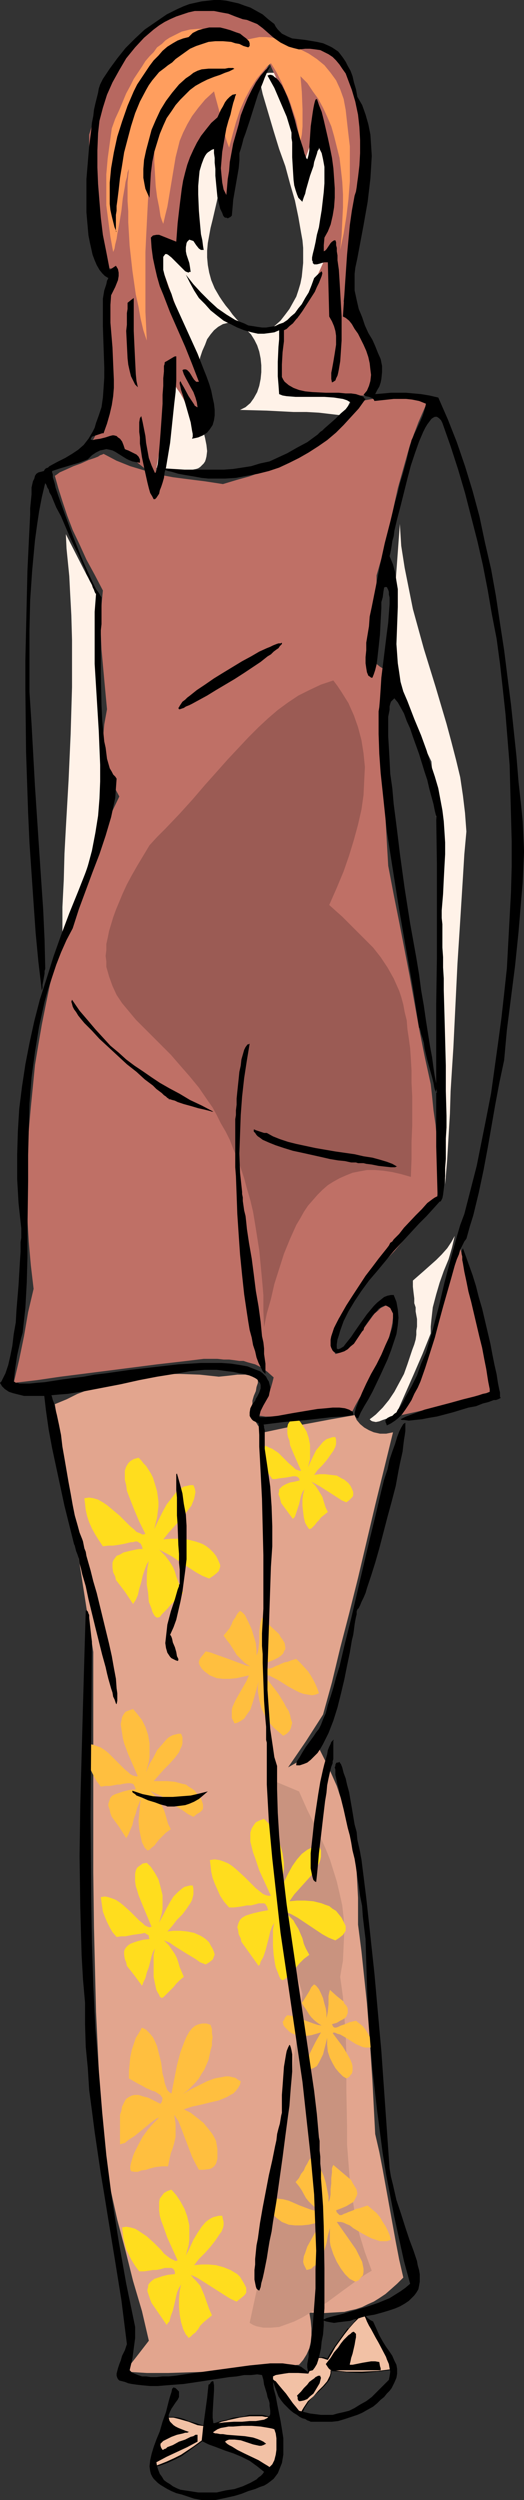 <?xml version="1.0" encoding="UTF-8" standalone="no"?>
<svg
   version="1.0"
   width="32.651mm"
   height="155.668mm"
   id="svg52"
   sodipodi:docname="Woman in Blouse &amp; Pants 3.wmf"
   xmlns:inkscape="http://www.inkscape.org/namespaces/inkscape"
   xmlns:sodipodi="http://sodipodi.sourceforge.net/DTD/sodipodi-0.dtd"
   xmlns="http://www.w3.org/2000/svg"
   xmlns:svg="http://www.w3.org/2000/svg">
  <rect width="100%" height="100%" fill="#333333" stroke="none"/>
  <sodipodi:namedview
     id="namedview52"
     pagecolor="#ffffff"
     bordercolor="#000000"
     borderopacity="0.25"
     inkscape:showpageshadow="2"
     inkscape:pageopacity="0.0"
     inkscape:pagecheckerboard="0"
     inkscape:deskcolor="#d1d1d1"
     inkscape:document-units="mm" />
  <defs
     id="defs1">
    <pattern
       id="WMFhbasepattern"
       patternUnits="userSpaceOnUse"
       width="6"
       height="6"
       x="0"
       y="0" />
  </defs>
  <path
     style="fill:#e2a58e;fill-opacity:1;fill-rule:evenodd;stroke:none"
     d="m 12.922,330.454 2.746,-1.131 2.584,-1.293 2.584,-0.97 2.423,-0.808 2.584,-0.808 2.423,-0.646 2.423,-0.485 2.423,-0.323 2.261,-0.485 2.423,-0.162 h 2.261 2.423 l 4.523,0.162 4.523,0.485 1.615,-0.162 1.454,-0.162 1.292,-0.162 h 1.131 0.808 l 0.808,0.162 h 0.646 l 0.485,0.162 0.485,0.162 0.162,0.323 0.162,0.162 0.162,0.323 v 0.646 l -0.323,0.97 -0.162,0.97 -0.485,1.131 -0.323,1.131 v 1.293 1.454 l 0.162,0.646 0.323,0.808 0.323,0.808 0.485,0.808 0.646,0.808 0.808,0.808 5.33,-1.131 5.33,-0.97 5.169,-0.97 5.492,-0.97 0.485,1.131 0.808,0.97 0.969,0.808 1.131,0.646 1.131,0.485 1.454,0.323 h 1.454 l 0.808,-0.162 0.808,-0.162 -4.2,17.129 -4.038,17.129 -2.1,8.403 -2.1,8.08 -1.938,8.08 -2.1,7.595 -4.038,6.302 -4.2,6.14 7.43,-4.201 2.1,4.201 1.938,4.363 0.808,2.424 0.808,2.262 0.646,2.424 0.646,2.424 1.131,5.333 0.323,2.747 0.323,2.747 0.162,2.909 0.162,3.07 v 3.07 3.232 l 0.808,6.302 0.646,6.14 0.646,6.14 0.485,6.14 0.808,12.119 0.646,12.443 0.969,4.201 0.808,4.201 3.069,16.967 0.808,4.201 0.969,4.201 -1.454,1.454 -1.454,1.293 -1.292,1.131 -1.454,0.97 -1.292,0.808 -1.454,0.646 -1.292,0.646 -1.454,0.485 -1.454,0.323 -1.292,0.323 -2.746,0.162 -2.746,0.162 -2.746,-0.162 0.323,1.939 0.162,1.778 v 1.616 l -0.162,1.616 -0.323,1.454 -0.646,1.454 -0.808,1.293 -0.969,1.131 -10.338,0.97 -10.176,0.646 -5.169,0.162 -5.169,0.162 h -5.007 l -5.169,-0.323 2.907,-3.717 2.746,-3.555 -1.615,-6.948 -2.1,-7.11 -1.777,-7.11 -1.938,-7.272 -1.615,-7.272 -0.646,-3.555 -0.646,-3.555 -0.485,-3.555 -0.323,-3.555 -0.323,-3.393 v -3.393 l -0.323,-6.948 -0.323,-6.948 -0.323,-6.787 -0.162,-6.625 -0.323,-13.25 -0.162,-12.927 V 414.804 388.788 l -4.523,-29.086 z"
     id="path1" />
  <path
     style="fill:#c9937f;fill-opacity:1;fill-rule:evenodd;stroke:none"
     d="m 64.61,419.167 5.815,2.424 1.938,4.363 2.261,4.525 2.1,4.686 0.969,2.424 0.808,2.585 0.808,2.585 0.646,2.747 0.646,2.909 0.323,2.909 0.162,3.232 -0.162,3.393 -0.162,3.555 -0.323,1.778 -0.323,1.939 0.646,4.686 0.323,4.525 0.323,4.363 0.162,4.525 v 8.564 l 0.162,8.564 v 4.201 l 0.323,4.201 0.323,4.201 0.646,4.363 0.646,4.201 0.969,4.201 1.292,4.201 1.615,4.363 -1.615,0.97 -1.615,1.131 -1.777,1.293 -1.777,1.293 -3.715,2.747 -3.877,2.424 -1.938,1.131 -1.938,0.97 -1.777,0.646 -1.777,0.646 -1.938,0.162 h -1.777 l -0.808,-0.162 -0.808,-0.162 -0.808,-0.323 -0.808,-0.485 2.1,-9.695 1.777,-9.534 1.615,-9.695 1.454,-9.695 2.907,-19.391 2.584,-19.391 -1.777,-6.14 -1.292,-6.302 -1.131,-6.302 -0.808,-6.302 -0.646,-6.302 -0.485,-6.302 -0.323,-6.302 z"
     id="path2" />
  <path
     style="fill:#ffdd1e;fill-opacity:1;fill-rule:evenodd;stroke:none"
     d="m 34.244,360.995 -1.454,-2.909 -1.292,-3.07 -1.131,-2.909 -0.485,-1.293 -0.162,-1.293 -0.323,-1.293 v -1.131 -0.97 l 0.323,-0.97 0.485,-0.808 0.485,-0.485 0.808,-0.485 1.131,-0.323 0.646,0.646 0.485,0.646 0.646,0.646 1.131,1.778 0.485,0.97 0.646,2.101 0.323,1.131 0.162,1.131 0.162,1.293 v 1.131 l -0.162,1.293 -0.162,1.293 -0.323,1.293 -0.323,1.454 0.969,-2.101 0.969,-1.939 0.969,-1.778 1.131,-1.454 1.131,-1.454 0.646,-0.485 0.646,-0.485 0.485,-0.323 0.808,-0.162 0.646,-0.162 h 0.808 l 0.323,0.808 0.162,0.808 -0.162,0.808 -0.162,0.808 -0.323,0.808 -0.323,0.808 -1.131,1.454 -1.292,1.616 -1.454,1.616 -1.454,1.616 -1.292,1.616 1.938,-0.162 h 1.777 l 1.938,0.162 1.938,0.485 0.969,0.323 0.808,0.323 0.808,0.485 0.808,0.646 0.808,0.808 0.646,0.808 0.485,0.97 0.485,1.131 v 0.485 l -0.162,0.485 -0.162,0.485 -0.485,0.485 -0.808,0.646 -0.969,0.646 -1.615,-0.646 -1.454,-0.808 -2.746,-1.778 -2.907,-1.939 -1.454,-0.808 -1.615,-0.808 0.808,0.808 0.646,0.646 0.485,0.646 0.485,0.646 0.808,1.293 0.485,1.131 0.323,1.131 0.485,1.293 0.485,1.293 0.646,1.293 -1.131,0.97 -0.969,0.97 -0.808,0.808 -0.808,0.97 -0.646,0.646 -0.646,0.646 -0.485,0.646 -0.646,0.162 -0.485,-0.323 -0.323,-0.485 -0.323,-0.646 -0.162,-0.646 -0.323,-0.808 -0.323,-0.808 -0.162,-2.101 -0.323,-1.939 v -2.101 l 0.162,-1.939 0.162,-0.808 0.162,-0.808 -0.162,0.323 -0.323,0.485 -0.485,1.293 -0.485,1.454 -0.323,1.454 -0.485,1.616 -0.323,1.454 -0.485,1.131 -0.323,0.485 -0.323,0.485 -1.938,-2.909 -2.1,-2.747 -0.162,-0.808 -0.485,-0.97 -0.162,-1.131 v -0.485 -0.646 l 0.162,-0.485 0.323,-0.485 0.485,-0.646 0.808,-0.323 0.808,-0.485 1.292,-0.323 1.454,-0.323 0.808,-0.162 h 0.969 l -0.162,-0.646 -0.162,-0.323 -0.162,-0.323 -0.323,-0.162 -0.162,-0.162 -0.323,-0.162 h -0.485 l -0.485,0.162 h -0.485 l -0.646,0.162 -0.646,0.162 -0.808,0.162 -0.969,0.162 -1.131,0.162 h -1.131 l -1.292,0.162 -0.969,-1.454 -0.808,-1.293 -0.808,-1.454 -0.646,-1.454 -0.485,-1.454 -0.323,-1.454 -0.162,-1.454 -0.162,-1.293 1.131,-0.162 0.969,0.162 1.131,0.323 1.131,0.646 0.969,0.646 0.969,0.808 1.938,1.616 1.777,1.778 0.808,0.808 0.808,0.646 0.646,0.646 0.808,0.323 0.646,0.323 z"
     id="path3" />
  <path
     style="fill:#ffbf3f;fill-opacity:1;fill-rule:evenodd;stroke:none"
     d="m 79.309,522.909 3.069,4.363 1.454,2.101 0.485,0.97 0.485,0.97 0.485,0.97 0.162,0.808 0.162,0.808 v 0.808 l -0.162,0.808 -0.485,0.485 -0.485,0.646 -0.808,0.323 -1.292,-0.646 -1.131,-1.131 -0.969,-1.293 -0.969,-1.616 -0.808,-1.778 -0.646,-1.939 -0.162,-0.97 v -1.131 -1.131 -0.97 l -0.485,1.778 -0.323,1.778 -0.485,1.616 -0.485,1.293 -0.808,1.293 -0.808,0.97 -0.485,0.323 -0.485,0.485 -0.485,0.162 -0.646,0.162 -0.323,-0.646 -0.323,-0.646 -0.162,-0.646 0.162,-1.293 0.323,-0.808 0.485,-1.454 0.808,-1.454 0.808,-1.454 0.808,-1.454 0.808,-1.616 -1.454,0.485 -1.454,0.323 -1.615,0.162 h -1.615 l -1.454,-0.162 -0.808,-0.323 -0.808,-0.323 -0.646,-0.485 -0.646,-0.485 -0.646,-0.646 -0.485,-0.808 -0.162,-0.485 v -0.323 -0.485 l 0.323,-0.485 0.485,-0.808 0.646,-0.485 1.454,0.162 1.292,0.323 2.584,1.131 2.584,0.97 1.292,0.323 1.454,0.323 -0.808,-0.485 -0.646,-0.485 -0.969,-0.808 -0.808,-0.808 -0.646,-0.808 -0.969,-1.778 -0.646,-0.97 -0.808,-0.97 0.808,-0.97 0.485,-0.97 0.646,-0.808 0.323,-0.808 0.485,-0.808 0.323,-0.646 0.323,-0.485 0.485,-0.323 0.323,0.162 0.485,0.323 0.323,0.485 0.323,0.485 0.646,1.454 0.646,1.454 0.485,1.616 0.323,1.616 0.323,1.616 v 1.293 l 0.162,-0.323 0.162,-0.485 0.162,-0.97 v -1.293 l 0.162,-1.293 v -1.293 l 0.162,-1.293 v -0.97 l 0.162,-0.485 0.162,-0.323 2.1,1.778 2.1,1.778 0.323,0.646 0.485,0.808 0.485,0.808 0.162,0.97 -0.162,0.485 -0.162,0.323 -0.323,0.646 -0.323,0.485 -0.808,0.485 -0.808,0.485 -1.131,0.485 -1.292,0.485 0.162,0.485 0.162,0.162 0.485,0.485 h 0.485 l 0.646,-0.323 0.485,-0.162 0.323,-0.162 1.292,-0.485 0.646,-0.323 0.808,-0.162 0.969,-0.323 0.969,-0.323 1.131,0.97 0.969,0.808 0.808,0.97 0.646,1.131 0.646,0.97 0.485,0.97 0.485,1.131 0.323,1.131 -0.969,0.323 H 90.293 89.485 l -0.969,-0.323 -0.969,-0.323 -0.969,-0.485 -1.777,-0.97 -1.615,-0.97 -0.808,-0.646 -0.808,-0.323 -0.646,-0.323 -0.646,-0.162 h -0.485 z"
     id="path4" />
  <path
     style="fill:#ffbf3f;fill-opacity:1;fill-rule:evenodd;stroke:none"
     d="m 32.467,418.036 -2.261,-5.171 -0.969,-2.585 -0.323,-1.293 -0.162,-1.131 -0.162,-0.97 -0.162,-1.131 0.162,-0.808 0.162,-0.808 0.323,-0.646 0.485,-0.646 0.808,-0.323 0.969,-0.323 0.969,1.131 1.131,1.454 0.808,1.616 0.646,1.939 0.323,1.939 v 1.131 1.131 0.97 l -0.162,1.131 -0.323,1.131 -0.323,1.293 0.808,-1.939 0.969,-1.616 0.808,-1.616 1.131,-1.293 0.969,-1.131 0.485,-0.485 0.485,-0.323 0.646,-0.323 0.646,-0.162 0.646,-0.162 h 0.646 l 0.323,0.808 v 0.646 0.808 l -0.162,0.646 -0.323,0.646 -0.323,0.808 -0.969,1.293 -1.292,1.454 -1.292,1.293 -1.292,1.454 -1.131,1.293 h 1.615 1.615 l 1.777,0.162 1.777,0.485 0.808,0.162 0.646,0.485 0.808,0.485 0.646,0.485 0.485,0.646 0.646,0.646 0.485,0.97 0.323,0.97 v 0.485 0.485 l -0.162,0.323 -0.485,0.485 -0.808,0.485 -0.808,0.646 -1.292,-0.646 -1.131,-0.808 -2.584,-1.616 -2.423,-1.778 -1.454,-0.646 -1.292,-0.646 0.646,0.646 0.646,0.646 0.485,0.646 0.323,0.485 0.646,1.131 0.485,0.97 0.323,0.97 0.323,1.131 0.323,1.131 0.646,1.293 -1.131,0.808 -0.808,0.808 -0.808,0.808 -0.646,0.808 -0.485,0.646 -0.646,0.485 -0.485,0.485 -0.485,0.162 -0.323,-0.323 -0.323,-0.323 -0.323,-0.646 -0.323,-0.646 -0.323,-1.454 -0.323,-1.616 -0.162,-1.939 0.162,-1.778 0.162,-1.616 0.162,-1.616 -0.162,0.323 -0.162,0.485 -0.485,1.131 -0.323,1.293 -0.485,1.293 -0.323,1.454 -0.485,1.131 -0.485,1.131 -0.162,0.323 -0.323,0.485 -1.615,-2.585 -1.777,-2.424 -0.323,-0.808 -0.162,-0.808 -0.323,-0.97 v -0.485 l 0.162,-0.485 0.162,-0.485 0.162,-0.485 0.485,-0.485 0.646,-0.323 0.969,-0.323 0.969,-0.323 1.292,-0.323 1.615,-0.162 -0.162,-0.485 -0.162,-0.323 -0.162,-0.323 -0.162,-0.162 -0.646,-0.162 h -0.646 l -1.131,0.162 -0.646,0.162 h -0.646 l -0.808,0.162 -0.969,0.162 h -0.969 l -1.131,0.162 -0.969,-1.293 -0.646,-1.131 -0.646,-1.293 -0.485,-1.293 -0.485,-1.293 -0.162,-1.131 -0.162,-1.293 -0.162,-1.131 0.969,-0.162 0.969,0.162 0.808,0.323 0.969,0.323 0.969,0.646 0.808,0.646 1.615,1.616 1.615,1.616 0.646,0.646 0.808,0.646 0.485,0.485 0.646,0.323 0.646,0.162 z"
     id="path5" />
  <path
     style="fill:#ffbf3f;fill-opacity:1;fill-rule:evenodd;stroke:none"
     d="m 62.349,394.444 3.231,4.201 1.292,2.101 0.485,0.97 0.646,0.97 0.323,0.97 0.162,0.808 0.323,0.97 -0.162,0.646 -0.162,0.646 -0.323,0.646 -0.646,0.646 -0.808,0.485 -1.131,-0.97 -1.131,-0.97 -1.131,-1.293 -0.969,-1.616 -0.808,-1.616 -0.485,-1.939 -0.162,-1.131 -0.162,-0.97 v -1.131 l 0.162,-1.131 -0.969,3.555 -0.485,1.616 -0.485,1.454 -0.808,1.131 -0.646,0.97 -0.485,0.323 -0.485,0.323 -0.646,0.323 -0.646,0.162 -0.323,-0.646 -0.323,-0.646 v -0.646 -0.646 -0.646 l 0.162,-0.646 0.646,-1.454 0.808,-1.454 1.777,-3.07 0.646,-1.454 -1.454,0.323 -1.454,0.323 -1.615,0.162 h -1.615 l -1.454,-0.162 -0.808,-0.323 -0.808,-0.323 -0.646,-0.485 -0.646,-0.485 -0.646,-0.646 -0.485,-0.808 -0.162,-0.485 v -0.323 l 0.162,-0.485 0.162,-0.323 0.646,-0.808 0.646,-0.808 1.292,0.323 1.292,0.485 2.746,0.97 2.584,0.97 1.292,0.485 1.292,0.323 -0.808,-0.485 -0.646,-0.485 -0.969,-0.97 -0.808,-0.808 -0.485,-0.808 -1.131,-1.778 -0.646,-0.808 -0.808,-1.131 0.808,-0.97 0.646,-0.808 0.485,-0.97 0.162,-0.485 0.162,-0.323 0.485,-0.646 0.323,-0.646 0.323,-0.485 0.485,-0.485 0.485,0.323 0.323,0.323 0.323,0.323 0.323,0.646 0.646,1.293 0.646,1.454 0.485,1.616 0.485,1.616 0.162,1.616 v 1.293 l 0.323,-0.808 0.162,-0.97 0.162,-1.293 v -1.293 -1.293 l 0.162,-1.293 0.162,-0.97 0.323,-0.97 1.938,1.939 2.1,1.939 0.323,0.646 0.485,0.646 0.485,0.808 0.162,0.97 v 0.485 l -0.323,0.485 -0.162,0.485 -0.485,0.485 -0.646,0.485 -0.969,0.485 -1.131,0.485 -1.292,0.485 0.162,0.485 0.162,0.323 0.162,0.162 0.323,0.162 h 0.485 l 0.646,-0.162 0.969,-0.485 0.485,-0.162 0.646,-0.323 0.808,-0.323 0.808,-0.162 0.808,-0.323 1.131,-0.323 0.969,0.97 1.777,1.939 0.646,0.97 0.646,1.131 0.485,0.97 0.485,1.131 0.323,0.97 -0.808,0.323 -0.808,0.162 -0.969,-0.162 -0.969,-0.162 -0.969,-0.323 -0.969,-0.485 -1.777,-0.97 -1.777,-1.131 -0.808,-0.485 -0.646,-0.323 -0.646,-0.323 -0.646,-0.323 h -0.485 z"
     id="path6" />
  <path
     style="fill:#ffbf3f;fill-opacity:1;fill-rule:evenodd;stroke:none"
     d="m 78.34,478.471 2.423,3.232 0.969,1.616 0.808,1.454 0.323,0.808 0.162,0.646 v 0.646 0.485 l -0.162,0.646 -0.323,0.323 -0.323,0.485 -0.646,0.323 -0.808,-0.485 -0.969,-0.97 -0.808,-0.97 -0.646,-1.131 -0.646,-1.293 -0.485,-1.454 -0.162,-1.616 v -1.616 l -0.646,2.585 -0.323,1.293 -0.485,0.97 -0.485,0.97 -0.485,0.808 -0.808,0.485 -0.969,0.323 -0.162,-0.485 -0.162,-0.485 -0.162,-0.485 v -0.485 l 0.323,-1.131 0.485,-1.131 1.131,-2.262 1.292,-2.262 -1.131,0.323 -1.131,0.323 -1.131,0.162 h -1.292 l -1.131,-0.162 -1.131,-0.485 -0.485,-0.323 -0.485,-0.485 -0.485,-0.485 -0.485,-0.646 v -0.323 l -0.162,-0.323 0.323,-0.485 0.323,-0.646 0.485,-0.485 1.131,0.162 0.969,0.323 4.038,1.454 0.969,0.323 0.969,0.162 -0.969,-0.646 -0.808,-0.646 -0.646,-0.646 -0.485,-0.646 -0.808,-1.293 -0.485,-0.646 -0.485,-0.808 0.485,-0.646 0.485,-0.808 0.808,-1.293 0.485,-0.97 0.323,-0.323 0.323,-0.323 0.485,0.323 0.646,0.808 0.485,0.97 0.485,1.131 0.323,1.293 0.323,1.131 0.162,1.131 v 1.131 l 0.162,-0.646 0.162,-0.808 0.162,-1.778 v -1.939 l 0.162,-0.808 0.162,-0.646 1.615,1.454 1.615,1.293 0.162,0.485 0.485,0.485 0.323,0.646 v 0.808 0.323 l -0.162,0.323 -0.162,0.485 -0.323,0.323 -0.485,0.323 -0.646,0.323 -0.808,0.485 -1.131,0.323 0.323,0.646 0.323,0.162 h 0.323 l 0.485,-0.162 0.646,-0.323 0.969,-0.323 1.131,-0.485 1.454,-0.323 0.808,0.646 0.808,0.646 0.646,0.808 0.485,0.808 0.485,0.808 0.323,0.808 0.485,1.616 -0.646,0.162 H 86.578 85.932 l -0.646,-0.162 -1.454,-0.646 -2.584,-1.616 -1.131,-0.646 -0.646,-0.162 -0.323,-0.162 -0.485,-0.162 z"
     id="path7" />
  <path
     style="fill:#ffbf3f;fill-opacity:1;fill-rule:evenodd;stroke:none"
     d="m 40.382,492.691 1.292,-6.625 0.808,-3.07 0.485,-1.293 0.485,-1.293 0.485,-1.131 0.646,-1.131 0.646,-0.808 0.808,-0.646 0.808,-0.323 0.808,-0.162 h 0.969 l 0.969,0.323 0.323,0.97 v 0.97 l 0.162,0.97 -0.162,0.97 v 0.97 l -0.323,1.131 -0.485,2.262 -0.485,1.131 -0.485,1.131 -0.646,0.97 -0.646,1.131 -0.808,0.97 -0.969,0.97 -0.969,0.97 -1.131,0.808 1.938,-1.131 1.938,-0.97 1.938,-0.97 1.777,-0.646 0.808,-0.162 0.969,-0.162 0.808,-0.162 h 0.808 l 0.646,0.162 0.808,0.162 0.646,0.485 0.646,0.323 -0.162,0.808 -0.485,0.808 -0.485,0.646 -0.646,0.646 -0.646,0.323 -0.808,0.485 -1.938,0.808 -2.1,0.485 -1.938,0.485 -2.261,0.485 -1.938,0.646 1.615,0.808 1.454,1.131 1.615,1.293 1.292,1.616 0.646,0.808 0.485,0.808 0.485,0.97 0.162,0.97 0.162,0.97 v 1.131 1.131 l -0.323,1.131 -0.323,0.485 -0.323,0.323 -0.485,0.323 -0.485,0.162 -1.292,0.162 h -1.131 l -0.808,-1.454 -0.808,-1.616 -2.584,-6.787 -0.646,-1.616 -0.969,-1.454 0.162,1.131 0.162,0.97 v 0.808 0.808 1.454 l -0.323,1.454 -0.323,1.131 -0.485,1.293 -0.323,1.454 -0.323,1.616 H 38.12 l -1.454,0.162 -1.292,0.323 -0.969,0.323 -1.131,0.162 -0.808,0.323 h -0.808 l -0.808,-0.162 -0.162,-0.485 v -0.646 l 0.162,-0.808 0.485,-1.616 0.323,-0.808 0.969,-1.939 0.969,-1.778 1.292,-1.778 1.292,-1.454 0.646,-0.646 0.646,-0.646 -0.485,0.162 -0.485,0.323 -1.131,0.808 -1.131,0.97 -2.584,2.101 -1.292,0.808 -0.969,0.808 -0.646,0.162 -0.485,0.162 v -3.393 -3.555 l 0.323,-0.97 0.162,-0.97 0.485,-0.97 0.323,-0.646 0.323,-0.323 0.485,-0.323 0.646,-0.323 0.646,-0.162 h 0.969 l 0.969,0.323 1.292,0.323 1.292,0.646 1.615,0.808 0.323,-0.485 0.162,-0.808 -0.162,-0.323 -0.162,-0.162 -0.162,-0.323 -0.323,-0.162 -0.485,-0.323 -0.485,-0.323 -0.646,-0.162 -0.646,-0.323 -0.808,-0.323 -0.808,-0.485 -0.969,-0.485 -1.131,-0.646 -1.131,-0.646 v -1.778 l 0.162,-1.616 0.162,-1.616 0.323,-1.616 0.485,-1.454 0.485,-1.454 0.808,-1.293 0.646,-1.131 0.969,0.485 0.808,0.808 0.808,0.97 0.485,0.97 0.485,1.131 0.323,1.293 0.646,2.585 0.162,1.293 0.162,1.293 0.323,1.131 0.162,0.97 0.323,0.97 0.323,0.808 0.485,0.485 z"
     id="path8" />
  <path
     style="fill:#ffdd1e;fill-opacity:1;fill-rule:evenodd;stroke:none"
     d="m 63.803,446.153 -2.746,-5.979 -0.969,-2.909 -0.485,-1.293 -0.323,-1.293 -0.323,-1.293 v -1.131 -0.97 l 0.323,-0.97 0.485,-0.808 0.485,-0.646 0.969,-0.485 0.969,-0.323 0.646,0.646 0.646,0.646 0.485,0.808 0.646,0.808 0.969,1.939 0.646,2.101 0.323,1.131 0.162,1.131 0.162,1.131 v 1.293 l -0.162,1.293 -0.162,1.293 -0.162,1.293 -0.485,1.293 0.969,-1.939 0.969,-1.939 0.969,-1.778 1.131,-1.616 1.131,-1.293 0.646,-0.485 0.646,-0.485 0.646,-0.323 0.646,-0.323 h 0.808 0.808 l 0.323,0.808 v 0.646 0.808 l -0.162,0.808 -0.323,0.808 -0.485,0.808 -0.969,1.616 -1.454,1.616 -1.454,1.616 -1.454,1.616 -1.131,1.616 1.777,-0.162 h 1.938 l 1.938,0.162 1.938,0.485 0.808,0.323 0.969,0.323 0.808,0.646 0.808,0.485 0.646,0.808 0.646,0.808 0.485,0.97 0.485,0.97 v 0.646 0.485 l -0.323,0.485 -0.323,0.485 -0.808,0.646 -0.969,0.646 -1.615,-0.646 -1.454,-0.808 -2.907,-1.939 -2.907,-1.939 -1.454,-0.808 -1.454,-0.646 0.646,0.808 0.646,0.646 0.646,0.646 0.323,0.646 0.808,1.293 0.485,1.131 0.485,1.131 0.323,1.293 0.485,1.131 0.808,1.454 -1.292,0.97 -0.969,0.97 -0.808,0.97 -0.646,0.808 -0.808,0.808 -0.646,0.646 -0.485,0.485 -0.646,0.323 -0.485,-0.323 -0.323,-0.646 -0.162,-0.485 -0.323,-0.808 -0.323,-0.808 -0.162,-0.808 -0.323,-2.101 -0.162,-2.101 v -1.939 -1.939 l 0.162,-0.808 0.162,-0.808 -0.162,0.323 -0.323,0.485 -0.485,1.293 -0.323,1.454 -0.808,3.07 -0.485,1.454 -0.646,1.131 -0.162,0.646 -0.323,0.323 -4.038,-5.656 -0.162,-0.808 -0.485,-0.97 -0.162,-1.131 -0.162,-0.485 0.162,-0.646 0.162,-0.485 0.323,-0.646 0.485,-0.485 0.808,-0.485 0.969,-0.323 1.131,-0.323 1.454,-0.323 1.777,-0.323 -0.162,-0.485 -0.162,-0.485 -0.162,-0.162 -0.162,-0.323 -0.323,-0.162 H 61.864 61.38 60.895 l -0.485,0.162 -0.646,0.162 -0.646,0.162 h -0.969 l -0.808,0.162 -0.969,0.162 -1.292,0.162 h -1.131 l -1.131,-1.293 -0.969,-1.454 -0.646,-1.454 -0.646,-1.454 -0.485,-1.293 -0.323,-1.454 -0.162,-1.454 -0.162,-1.293 1.131,-0.162 1.131,0.162 0.969,0.323 1.131,0.485 0.969,0.646 0.969,0.808 1.938,1.778 1.777,1.778 0.808,0.808 0.808,0.646 0.808,0.646 0.646,0.323 0.646,0.162 z"
     id="path9" />
  <path
     style="fill:#ffdd1e;fill-opacity:1;fill-rule:evenodd;stroke:none"
     d="m 70.91,346.128 -1.777,-4.04 -0.808,-1.939 -0.162,-1.131 -0.323,-0.808 -0.162,-0.808 v -0.808 -0.808 l 0.162,-0.646 0.323,-0.485 0.323,-0.485 0.646,-0.162 0.808,-0.323 0.808,0.97 0.646,0.97 0.808,1.293 0.485,1.454 0.323,1.616 v 1.778 1.616 l -0.485,1.939 1.292,-2.747 0.646,-1.293 0.808,-0.97 0.808,-0.97 0.808,-0.646 0.969,-0.323 0.485,-0.162 h 0.646 l 0.162,0.646 v 0.485 0.485 l -0.162,0.646 -0.485,0.97 -0.808,1.131 -0.808,1.131 -0.969,1.131 -1.131,1.131 -0.808,1.131 1.292,-0.162 h 1.292 l 1.292,0.162 1.454,0.162 1.131,0.646 0.646,0.323 0.969,0.808 0.485,0.646 0.323,0.646 0.323,0.808 v 0.323 0.485 l -0.162,0.323 -0.323,0.323 -0.485,0.485 -0.646,0.485 -1.131,-0.485 -0.969,-0.646 -4.038,-2.585 -1.131,-0.646 -0.969,-0.485 0.485,0.485 0.485,0.485 0.646,0.97 0.485,0.808 0.485,0.808 0.485,1.616 0.323,0.97 0.485,0.97 -0.808,0.646 -0.808,0.646 -0.485,0.646 -0.485,0.485 -0.485,0.646 -0.323,0.323 -0.485,0.485 -0.485,0.162 -0.162,-0.162 -0.323,-0.485 -0.485,-0.808 -0.323,-1.293 -0.162,-1.293 -0.162,-1.454 V 352.915 l 0.162,-1.293 0.323,-1.131 -0.485,0.646 -0.323,0.808 -0.485,2.101 -0.323,0.97 -0.323,0.97 -0.323,0.97 -0.485,0.485 -2.746,-3.717 -0.162,-0.646 -0.162,-0.646 -0.323,-0.808 0.162,-0.646 v -0.485 l 0.323,-0.323 0.323,-0.323 0.485,-0.323 0.646,-0.323 0.808,-0.323 0.969,-0.162 1.292,-0.323 -0.162,-0.485 -0.323,-0.323 -0.485,-0.162 h -0.646 l -0.808,0.162 -0.969,0.162 -1.454,0.162 -0.808,0.162 h -0.808 l -0.646,-0.97 -0.646,-0.97 -0.485,-0.97 -0.485,-0.97 -0.485,-1.939 -0.162,-0.97 -0.162,-0.97 h 0.808 0.808 l 0.646,0.323 0.808,0.323 1.454,0.97 1.292,1.293 1.131,1.131 1.131,0.97 0.485,0.485 0.485,0.162 0.485,0.162 z"
     id="path10" />
  <path
     style="fill:#ffdd1e;fill-opacity:1;fill-rule:evenodd;stroke:none"
     d="m 41.835,531.958 -2.423,-5.333 -0.969,-2.747 -0.485,-1.293 -0.323,-1.131 -0.162,-1.293 v -0.97 -0.97 l 0.162,-0.808 0.485,-0.646 0.485,-0.646 0.808,-0.485 0.969,-0.323 1.131,1.293 0.969,1.454 0.969,1.778 0.646,1.778 0.485,2.101 v 1.131 1.131 1.131 l -0.162,1.293 -0.323,1.131 -0.323,1.293 0.969,-1.939 0.808,-1.778 0.969,-1.616 0.969,-1.454 0.969,-1.131 0.646,-0.485 0.485,-0.323 0.646,-0.323 0.646,-0.162 0.646,-0.162 h 0.808 l 0.162,0.808 0.162,0.646 v 0.808 l -0.162,0.646 -0.323,0.808 -0.485,0.646 -0.969,1.454 -1.131,1.454 -1.292,1.454 -1.454,1.454 -1.131,1.454 1.777,-0.162 h 1.615 l 1.777,0.162 1.777,0.485 0.808,0.323 0.808,0.323 0.808,0.485 0.808,0.485 0.646,0.646 0.485,0.808 0.485,0.808 0.485,0.97 v 0.646 0.485 l -0.323,0.485 -0.323,0.323 -0.808,0.646 -0.808,0.646 -1.454,-0.646 -1.292,-0.808 -5.33,-3.393 -1.292,-0.808 -1.454,-0.646 0.646,0.808 0.646,0.646 0.969,1.131 0.485,1.131 0.485,1.131 0.323,0.97 0.808,2.262 0.646,1.454 -0.969,0.808 -0.969,0.808 -0.808,0.808 -0.485,0.808 -0.646,0.808 -0.646,0.485 -0.485,0.485 -0.485,0.323 -0.323,-0.485 -0.323,-0.323 -0.323,-0.646 -0.323,-0.646 -0.485,-1.616 -0.323,-1.778 -0.162,-1.778 v -1.939 l 0.162,-1.778 0.323,-1.616 -0.162,0.323 -0.323,0.485 -0.485,1.131 -0.323,1.454 -0.323,1.454 -0.323,1.293 -0.485,1.293 -0.323,1.293 -0.323,0.323 -0.323,0.485 -3.554,-5.171 -0.323,-0.808 -0.323,-0.97 -0.323,-0.97 v -0.485 l 0.162,-0.485 v -0.485 l 0.323,-0.485 0.485,-0.485 0.646,-0.485 0.969,-0.323 0.969,-0.323 1.292,-0.323 1.615,-0.162 v -0.485 l -0.162,-0.485 -0.162,-0.162 -0.162,-0.162 -0.323,-0.162 h -0.323 -0.808 -0.485 l -0.485,0.162 -0.646,0.162 -0.808,0.162 H 36.02 l -0.969,0.162 -1.131,0.162 h -1.131 l -0.969,-1.293 -0.808,-1.293 -0.646,-1.293 -0.646,-1.293 -0.323,-1.293 -0.323,-1.293 -0.162,-1.293 -0.162,-1.293 0.969,-0.162 0.969,0.162 1.131,0.323 0.808,0.485 0.969,0.646 0.969,0.646 1.777,1.616 1.615,1.616 0.646,0.808 0.808,0.646 0.646,0.485 0.646,0.323 0.646,0.323 z"
     id="path11" />
  <path
     style="fill:#ffdd1e;fill-opacity:1;fill-rule:evenodd;stroke:none"
     d="m 35.697,453.425 -2.1,-5.009 -0.969,-2.424 -0.323,-1.131 -0.323,-0.97 -0.162,-1.131 v -0.97 -0.808 l 0.162,-0.808 0.323,-0.646 0.646,-0.485 0.646,-0.485 0.969,-0.162 0.969,0.97 0.969,1.454 0.808,1.454 0.485,1.778 0.485,1.939 v 2.101 0.97 l -0.162,1.131 -0.323,1.131 -0.323,1.131 0.969,-1.778 0.808,-1.616 0.808,-1.454 0.808,-1.293 1.131,-1.131 0.969,-0.808 0.485,-0.323 0.646,-0.162 0.646,-0.162 h 0.646 l 0.162,0.808 v 0.646 0.646 l -0.162,0.646 -0.162,0.646 -0.323,0.646 -0.969,1.454 -0.969,1.293 -1.292,1.293 -1.131,1.454 -1.131,1.293 1.454,-0.162 h 1.615 l 1.615,0.162 1.615,0.323 1.454,0.646 0.808,0.485 0.646,0.485 0.646,0.646 0.323,0.646 0.485,0.808 0.323,0.808 0.162,0.646 -0.162,0.323 -0.162,0.485 -0.162,0.323 -0.808,0.646 -0.808,0.485 -1.292,-0.485 -1.131,-0.808 -2.423,-1.454 -2.584,-1.616 -1.131,-0.808 -1.292,-0.485 0.646,0.646 0.485,0.485 0.808,1.131 0.646,0.97 0.485,0.97 0.323,0.97 0.323,1.131 0.485,1.131 0.485,1.131 -0.969,0.808 -0.808,0.808 -0.646,0.808 -0.646,0.646 -0.646,0.646 -0.485,0.485 -0.485,0.485 -0.485,0.323 -0.485,-0.323 -0.162,-0.485 -0.323,-0.485 -0.323,-0.646 -0.323,-1.454 -0.323,-1.616 v -1.778 -1.616 -1.778 l 0.323,-1.454 -0.485,0.808 -0.323,0.97 -0.323,1.293 -0.323,1.293 -0.485,1.293 -0.323,1.293 -0.485,0.97 -0.162,0.485 -0.162,0.323 -1.777,-2.424 -1.777,-2.262 -0.162,-0.808 -0.323,-0.808 -0.162,-0.97 v -0.808 l 0.162,-0.485 0.323,-0.485 0.485,-0.485 0.485,-0.323 0.808,-0.323 0.969,-0.323 1.292,-0.323 1.454,-0.162 -0.162,-0.485 v -0.323 l -0.162,-0.162 -0.323,-0.162 -0.485,-0.323 -0.646,0.162 -1.131,0.162 -1.131,0.162 -0.808,0.162 -0.808,0.162 H 28.59 l -1.131,0.162 -0.969,-1.131 -0.646,-1.131 -0.646,-1.293 -0.485,-1.131 -0.485,-1.293 -0.162,-1.131 -0.162,-1.131 -0.162,-1.131 0.969,-0.162 0.808,0.162 0.969,0.323 0.808,0.323 0.969,0.646 0.808,0.646 1.615,1.454 1.454,1.454 0.646,0.646 0.808,0.646 0.485,0.485 0.646,0.323 0.485,0.162 z"
     id="path12" />
  <path
     style="fill:#bf7066;fill-opacity:1;fill-rule:evenodd;stroke:none"
     d="m 12.922,111.983 0.485,-0.323 0.646,-0.485 1.454,-0.646 1.777,-0.808 1.777,-0.646 1.777,-0.808 1.454,-0.485 0.808,-0.323 0.485,-0.323 0.485,-0.162 0.323,-0.162 3.069,1.616 3.231,1.293 3.231,0.97 3.392,0.97 3.392,0.646 3.715,0.485 3.877,0.485 4.2,0.646 3.231,-0.97 2.907,-0.808 2.746,-0.97 2.423,-0.97 2.261,-1.131 2.1,-0.97 1.938,-1.131 1.938,-1.293 3.392,-2.585 3.392,-2.747 1.615,-1.454 1.777,-1.454 1.777,-1.616 1.938,-1.616 1.777,-0.323 2.1,-0.162 2.261,-0.162 h 2.261 2.1 l 0.969,0.162 h 0.808 l 0.808,0.162 h 0.808 l 0.485,0.162 0.485,0.162 -1.131,2.585 -1.131,2.585 -0.969,2.585 -0.969,2.585 -1.454,5.171 -1.454,5.171 -1.131,5.171 -1.131,5.171 -1.292,5.171 -1.454,5.009 v 1.616 1.616 l -0.323,3.393 -0.323,3.393 -0.323,3.232 -0.162,1.616 v 1.454 l 0.162,1.293 0.162,1.293 0.323,0.97 0.485,0.97 0.808,0.646 0.808,0.485 v 5.494 5.817 l 0.162,11.958 0.162,5.979 0.162,5.817 0.323,5.817 0.323,5.494 1.292,6.787 1.292,6.464 2.423,12.443 1.131,6.302 1.131,6.302 1.292,6.464 1.454,6.625 0.162,1.454 0.162,1.454 0.323,3.232 0.485,3.393 0.323,3.555 0.323,3.717 0.162,3.555 -0.162,3.393 -0.162,1.778 -0.162,1.454 -2.423,3.232 -2.584,3.07 -2.423,2.909 -2.423,2.909 -2.423,2.585 -2.261,2.424 -2.1,2.424 -1.938,2.262 -1.777,2.262 -1.454,2.101 -1.292,1.939 -0.485,0.97 -0.323,0.97 -0.485,0.808 -0.162,0.808 -0.162,0.97 v 0.808 0.808 l 0.162,0.808 0.323,0.808 0.323,0.646 1.131,-0.323 0.969,-0.485 0.969,-0.646 0.808,-0.808 1.454,-1.778 1.292,-1.939 1.292,-1.778 1.292,-1.778 0.808,-0.646 0.646,-0.646 0.969,-0.485 0.969,-0.323 0.323,0.323 0.162,0.485 0.323,0.485 0.162,0.485 v 1.293 l -0.162,1.293 -0.323,1.616 -0.485,1.778 -0.646,1.778 -0.808,1.939 -1.938,3.717 -1.938,3.717 -0.808,1.778 -0.969,1.616 -0.808,1.454 -0.646,1.293 -1.292,0.162 -1.454,0.162 -3.069,0.162 -3.069,0.162 -3.231,0.323 -2.907,0.162 -2.907,0.162 H 63.803 62.511 l -1.131,-0.162 -0.969,-0.162 1.292,-1.939 1.131,-2.101 0.969,-2.424 0.323,-1.131 0.323,-1.293 -1.454,-1.293 -1.292,-0.97 -1.615,-0.808 -1.777,-0.485 -0.969,-0.323 h -0.969 l -1.131,-0.162 -1.292,-0.162 h -1.292 l -1.454,-0.162 h -1.615 -1.615 l -5.33,0.646 -5.653,0.646 -11.307,1.454 -11.468,1.454 -5.492,0.808 -5.492,0.646 0.646,-2.747 0.646,-2.747 1.131,-5.494 0.969,-5.656 0.646,-2.747 0.646,-2.747 -0.646,-5.494 -0.485,-5.494 -0.323,-5.332 -0.162,-5.171 v -5.333 l 0.162,-5.171 0.323,-5.333 0.485,-5.494 0.485,-4.848 0.485,-5.009 0.808,-4.848 0.808,-4.686 0.969,-4.848 0.969,-4.686 1.292,-4.525 1.292,-4.686 1.292,-4.525 1.454,-4.363 1.615,-4.525 1.777,-4.363 1.777,-4.201 1.777,-4.363 1.938,-4.201 2.1,-4.363 -1.131,-2.101 -0.969,-2.101 -0.808,-2.101 -0.485,-2.262 -0.323,-1.131 v -1.293 l -0.162,-1.293 v -1.454 l 0.162,-1.454 0.162,-1.778 0.323,-1.778 0.323,-1.778 -0.646,-6.948 -0.646,-7.11 -0.162,-3.555 v -3.393 l 0.162,-3.555 0.323,-3.393 -1.938,-3.717 -1.938,-3.555 -1.615,-3.555 -1.615,-3.393 -1.292,-3.393 -1.131,-3.393 -0.969,-3.07 z"
     id="path13" />
  <path
     style="fill:#bf7066;fill-opacity:1;fill-rule:evenodd;stroke:none"
     d="m 108.222,293.288 -1.454,5.171 -1.454,5.171 -2.907,10.342 -1.615,5.009 -1.777,4.848 -2.1,4.848 -1.131,2.262 -1.292,2.101 10.984,-2.424 11.307,-2.424 -2.1,-8.564 -1.777,-8.888 -1.131,-4.363 -0.969,-4.363 -1.292,-4.363 z"
     id="path14" />
  <path
     style="fill:#9b5b54;fill-opacity:1;fill-rule:evenodd;stroke:none"
     d="m 78.502,160.137 -2.907,0.97 -2.746,1.293 -2.584,1.293 -2.423,1.616 -2.423,1.778 -2.261,1.939 -2.261,2.101 -2.423,2.424 -2.423,2.585 -2.423,2.585 -2.584,2.909 -2.746,3.07 -2.907,3.393 -3.069,3.393 -3.392,3.555 -1.938,1.939 -1.777,1.939 -1.454,2.424 -1.454,2.424 -1.292,2.262 -1.131,2.101 -0.969,2.101 -0.808,1.939 -0.808,1.939 -0.646,1.778 -0.485,1.616 -0.485,1.616 -0.323,1.616 -0.323,1.454 v 1.454 l -0.162,1.293 0.162,1.293 v 1.293 l 0.323,1.131 0.323,1.131 0.808,2.262 0.969,2.101 1.292,1.939 1.615,1.939 1.615,1.939 1.938,1.939 1.938,1.939 2.1,2.101 2.261,2.262 2.1,2.424 2.261,2.585 2.261,2.747 2.1,3.07 1.131,1.616 0.969,1.778 0.969,1.939 1.131,1.939 0.969,1.939 0.808,2.101 0.969,2.262 0.808,2.262 0.808,2.424 0.646,2.424 0.808,2.747 0.646,2.747 0.485,2.909 0.485,3.07 0.485,3.07 0.323,3.393 0.323,3.393 0.323,3.717 v 3.717 l 0.162,3.878 0.323,-1.616 0.323,-1.616 0.969,-3.393 0.808,-3.555 1.131,-3.555 1.131,-3.555 1.454,-3.555 1.454,-3.232 0.969,-1.616 0.808,-1.454 0.969,-1.454 1.131,-1.293 1.131,-1.293 1.131,-1.131 1.292,-1.131 1.292,-0.808 1.454,-0.808 1.454,-0.646 1.615,-0.646 1.615,-0.323 1.777,-0.323 h 1.938 l 1.938,0.162 2.1,0.323 2.1,0.485 2.261,0.646 0.162,-4.201 v -4.04 l 0.162,-3.878 v -6.787 l -0.162,-3.232 v -2.909 l -0.162,-2.747 -0.162,-2.424 -0.323,-2.424 -0.323,-2.101 -0.162,-2.101 -0.485,-1.939 -0.323,-1.778 -0.485,-1.778 -0.485,-1.454 -0.646,-1.454 -0.646,-1.454 -1.454,-2.585 -1.615,-2.424 -1.777,-2.262 -2.261,-2.262 -2.423,-2.424 -1.292,-1.293 -1.292,-1.293 -1.454,-1.293 -1.615,-1.454 1.777,-4.04 1.615,-3.878 1.292,-3.717 1.131,-3.717 0.969,-3.555 0.808,-3.555 0.485,-3.393 0.162,-3.393 0.162,-3.232 -0.323,-3.232 -0.485,-3.07 -0.808,-3.07 -0.969,-2.747 -1.292,-2.909 -1.615,-2.585 -0.969,-1.454 z"
     id="path15" />
  <path
     style="fill:#fff2e8;fill-opacity:1;fill-rule:evenodd;stroke:none"
     d="m 107.092,290.864 -0.808,1.454 -0.969,1.454 -1.292,1.454 -1.292,1.293 -1.454,1.293 -1.454,1.293 -1.292,1.131 -1.292,1.131 v 1.454 l 0.162,1.454 0.162,1.293 v 1.131 l 0.323,0.97 v 0.97 l 0.323,1.778 v 1.778 l -0.162,0.97 v 0.97 l -0.162,1.131 -0.323,1.131 -0.485,1.293 -0.485,1.454 -0.646,1.939 -0.808,2.262 -1.131,2.101 -1.131,2.101 -1.292,1.939 -1.454,1.778 -1.615,1.616 -0.808,0.646 -0.646,0.485 0.323,0.323 0.323,0.162 0.808,0.162 0.808,-0.162 0.808,-0.323 0.969,-0.323 0.808,-0.323 0.646,-0.323 0.646,-0.162 4.2,-9.534 2.1,-4.848 1.938,-4.848 v -1.616 l 0.162,-1.616 0.162,-1.454 0.162,-1.454 0.808,-3.07 0.808,-2.747 0.969,-2.747 1.131,-2.747 0.808,-2.747 z"
     id="path16" />
  <path
     style="fill:#fff2e8;fill-opacity:1;fill-rule:evenodd;stroke:none"
     d="m 94.17,123.294 0.323,5.171 0.808,5.171 0.969,4.848 0.969,4.848 1.292,4.686 1.292,4.686 2.746,8.888 1.292,4.363 1.292,4.363 1.131,4.201 1.131,4.363 0.969,4.04 0.646,4.363 0.485,4.04 0.323,4.363 -0.485,5.333 -0.323,5.333 -0.323,5.171 -0.323,5.171 -0.646,10.019 -0.969,19.876 -0.323,5.009 -0.323,5.171 -0.162,5.332 -0.323,5.333 -0.323,5.494 -0.485,5.817 -0.808,-40.236 -0.808,-40.398 -0.808,-9.372 -0.808,-9.534 -10.015,-20.684 0.646,-8.726 0.646,-8.888 0.646,-8.726 z"
     id="path17" />
  <path
     style="fill:#fff2e8;fill-opacity:1;fill-rule:evenodd;stroke:none"
     d="m 15.507,125.718 0.162,3.393 0.323,3.232 0.323,3.232 0.162,3.232 0.323,5.979 0.162,5.817 v 5.656 5.494 l -0.323,10.988 -0.485,10.827 -0.323,5.656 -0.323,5.656 -0.323,5.979 -0.162,6.14 -0.323,6.464 v 3.393 3.555 l 1.454,-3.717 1.454,-3.878 5.492,-16.159 1.454,-3.878 1.454,-3.717 -0.323,-2.101 -0.485,-1.939 -0.323,-2.101 -0.323,-1.778 -0.485,-3.555 -0.485,-3.393 -0.162,-3.232 -0.323,-3.232 -0.162,-3.232 -0.162,-3.393 0.485,-9.857 0.323,-9.857 -4.038,-7.756 z"
     id="path18" />
  <path
     style="fill:#fff2e8;fill-opacity:1;fill-rule:evenodd;stroke:none"
     d="m 51.527,45.246 -0.485,2.262 -0.485,2.101 -0.485,2.101 -0.485,1.939 -0.323,1.778 -0.323,1.778 -0.162,1.778 v 1.616 l 0.162,1.778 0.323,1.778 0.485,1.778 0.808,1.939 1.131,1.939 0.646,0.97 0.808,1.131 0.808,0.97 0.808,1.131 0.969,1.131 1.131,1.131 -0.808,-0.162 -0.808,-0.162 h -0.646 -0.808 l -0.646,0.162 -0.646,0.162 -1.131,0.646 -0.969,0.808 -0.808,0.97 -0.808,1.131 -0.485,1.293 -0.646,1.454 -0.485,1.454 -0.646,2.909 -0.485,2.909 -0.162,1.293 -0.162,1.131 0.485,2.424 0.646,2.262 0.485,2.262 0.485,1.939 0.485,1.939 0.323,1.616 0.162,1.454 -0.162,1.293 -0.162,0.646 -0.162,0.485 -0.323,0.485 -0.323,0.323 -0.485,0.485 -0.485,0.323 -0.485,0.162 -0.808,0.162 -0.808,0.162 -0.808,0.162 H 42.643 l -1.131,-0.162 -1.131,-0.162 -1.454,-0.162 -1.454,-0.162 -1.777,-0.485 -0.485,-2.424 -0.323,-2.747 -0.323,-2.909 -0.323,-2.909 -0.162,-3.232 -0.162,-3.07 -0.162,-3.393 v -3.232 l 0.162,-6.787 0.485,-6.948 0.646,-6.948 0.969,-6.625 0.485,-3.393 0.646,-3.07 0.646,-3.07 0.646,-3.07 0.808,-2.909 0.808,-2.585 0.969,-2.585 0.969,-2.424 0.969,-2.101 1.131,-2.101 1.131,-1.778 1.131,-1.454 1.131,-1.454 1.292,-0.97 1.292,-0.808 1.454,-0.485 v 10.503 5.494 2.585 z"
     id="path19" />
  <path
     style="fill:#fff2e8;fill-opacity:1;fill-rule:evenodd;stroke:none"
     d="m 60.895,17.775 0.969,4.363 1.292,4.363 1.292,4.363 1.292,4.201 1.454,4.04 1.131,4.201 1.131,3.878 0.808,3.878 0.646,3.717 0.323,1.778 0.162,1.778 v 1.778 1.778 l -0.162,1.616 -0.162,1.616 -0.323,1.616 -0.485,1.616 -0.485,1.454 -0.808,1.454 -0.808,1.454 -0.969,1.293 -1.131,1.454 -1.454,1.293 -0.646,0.485 -0.969,0.485 -1.131,0.162 h -1.131 l -1.131,-0.162 -1.292,-0.162 -1.131,-0.485 -1.131,-0.323 0.646,0.162 0.485,0.162 1.131,0.808 0.808,0.808 0.808,1.293 0.646,1.293 0.485,1.454 0.323,1.616 0.162,1.616 v 1.616 l -0.162,1.616 -0.323,1.616 -0.485,1.454 -0.808,1.454 -0.808,1.131 -1.131,0.97 -0.646,0.323 -0.646,0.323 6.3,0.162 6.3,0.323 h 3.069 l 2.907,0.162 2.746,0.323 2.746,0.323 0.323,-0.485 0.323,-0.485 0.646,-1.131 0.646,-1.293 0.485,-0.485 0.162,-0.485 -1.938,-0.162 -2.1,-0.162 -4.684,-0.323 -4.523,-0.323 -2.261,-0.162 -1.938,-0.323 v -1.939 -1.939 l 0.162,-4.04 v -2.101 l 0.323,-1.939 0.323,-1.616 0.323,-1.616 0.969,-0.97 0.969,-0.97 0.969,-1.131 0.808,-1.131 0.808,-1.293 0.808,-1.293 1.615,-3.07 1.615,-3.07 1.454,-3.393 1.292,-3.717 1.292,-3.717 -0.485,-2.585 -0.485,-3.07 -0.485,-3.07 -1.131,-6.464 -0.646,-3.393 -0.808,-3.07 -0.969,-2.909 -0.969,-2.909 -0.646,-1.293 -0.646,-1.131 -0.646,-1.293 -0.646,-0.97 -0.808,-0.97 -0.808,-0.808 -0.808,-0.646 -0.969,-0.485 -0.969,-0.485 -0.969,-0.323 h -1.131 -1.131 l -1.292,0.162 z"
     id="path20" />
  <path
     style="fill:#b76860;fill-opacity:1;fill-rule:evenodd;stroke:none"
     d="M 63.157,5.979 58.634,3.717 56.373,2.585 55.08,2.262 53.788,1.939 52.496,1.616 51.042,1.454 h -1.454 l -1.615,0.162 -1.615,0.162 -1.777,0.323 -1.777,0.485 -2.1,0.646 -2.423,1.454 -2.261,1.454 -1.938,1.616 -1.777,1.616 -1.615,1.616 -1.454,1.778 -1.292,1.778 -1.131,1.778 -0.969,1.778 -0.808,1.939 -1.615,3.878 -2.423,7.756 v 7.595 l 0.162,3.878 0.323,3.878 0.323,3.878 0.646,4.04 0.969,4.04 0.969,4.201 h 3.069 l -0.969,3.393 -0.969,3.555 v 26.339 l -0.969,2.262 -1.292,2.262 -1.292,2.424 -0.969,2.101 1.292,-0.323 1.615,-0.323 1.454,-0.323 1.292,-0.162 9.853,7.756 1.938,-11.311 1.938,-11.311 0.646,0.808 0.646,1.131 0.808,1.131 0.808,1.454 0.646,1.454 0.808,1.778 1.292,3.555 0.646,-5.979 0.485,-5.979 -5.169,-15.19 -5.492,-15.19 2.907,1.293 2.907,1.454 2.1,-11.796 2.1,-11.958 3.231,-5.494 3.231,-5.333 -0.485,1.454 -0.323,1.616 -0.323,1.454 -0.162,1.454 -0.162,3.07 0.162,2.747 0.323,2.747 0.323,2.585 0.646,2.585 0.485,2.424 1.777,-8.888 0.969,-4.525 1.131,-4.363 1.131,-4.201 1.292,-4.201 0.808,-1.939 0.969,-1.939 0.969,-1.939 0.969,-1.939 1.454,3.232 1.454,3.232 1.131,3.232 0.969,3.393 0.808,3.555 0.323,1.778 0.162,1.939 0.162,1.939 v 1.939 2.101 l -0.162,2.101 2.261,-6.302 2.261,-6.464 0.808,1.616 0.646,1.616 0.485,1.616 0.323,1.778 0.323,1.778 0.162,1.778 0.162,1.939 v 1.778 l -0.162,4.04 -0.323,4.04 -0.485,4.04 -0.646,4.201 0.323,-0.162 0.485,-0.485 0.646,-0.323 -3.392,7.433 -3.554,7.595 -1.615,1.293 -1.615,1.454 -0.485,1.616 -0.485,1.616 -0.162,1.616 -0.162,1.778 0.162,1.616 0.162,1.778 0.323,1.616 0.485,1.616 1.938,0.646 2.1,0.485 2.261,0.485 2.261,0.323 2.584,0.162 2.746,0.162 h 2.746 3.069 l 1.292,-3.555 1.292,-3.393 -8.076,-15.19 3.877,-29.894 0.646,-2.585 0.323,-2.585 v -2.424 l -0.162,-2.585 -0.323,-2.424 -0.646,-2.585 -0.646,-2.585 -0.808,-2.424 V 19.876 L 83.024,18.906 82.378,17.29 81.571,15.836 80.763,14.543 79.632,13.412 78.502,12.443 77.209,11.473 75.917,10.665 73.979,10.827 72.202,10.665 70.425,10.342 68.81,9.857 67.195,9.211 65.741,8.403 64.449,7.272 Z"
     id="path21" />
  <path
     style="fill:#ff9e5e;fill-opacity:1;fill-rule:evenodd;stroke:none"
     d="M 56.534,9.857 54.596,8.726 52.658,7.918 50.719,7.272 48.619,6.787 H 46.681 L 44.743,6.948 42.804,7.433 41.835,7.918 40.866,8.403 39.897,8.888 38.928,9.534 l -0.808,0.808 -1.131,0.808 -0.808,1.131 -0.969,0.97 -0.969,1.131 -0.808,1.293 -0.969,1.454 -0.969,1.454 -0.808,1.616 -0.969,1.778 -0.808,1.939 -0.808,1.939 -0.969,2.101 -0.808,2.262 -0.485,3.555 -0.485,3.555 -0.323,3.717 v 3.717 3.555 l 0.485,3.717 0.485,3.717 0.646,3.555 0.323,-0.808 0.162,-0.97 0.323,-1.293 0.162,-1.131 0.485,-2.585 0.485,-2.909 0.323,-2.909 0.485,-2.747 0.162,-1.131 0.323,-1.131 0.162,-1.131 0.323,-0.808 -0.162,1.454 -0.162,1.778 v 4.363 l 0.162,2.424 v 2.585 l 0.162,2.747 0.162,2.747 0.646,5.817 0.808,5.656 0.646,2.909 0.485,2.747 0.646,2.747 0.808,2.424 -0.323,-6.787 v -7.11 -6.948 l 0.162,-3.393 0.162,-3.232 0.162,-3.232 0.162,-3.07 0.323,-2.909 0.162,-2.585 0.323,-2.585 0.162,-2.424 0.323,-1.939 0.323,-1.939 -0.162,3.07 v 3.07 l 0.162,2.909 0.162,2.747 0.323,2.585 0.485,2.424 0.323,2.101 0.323,0.97 0.323,0.808 0.485,-2.101 0.485,-1.939 0.646,-3.878 0.646,-3.878 0.646,-3.878 0.485,-1.939 0.485,-1.939 0.808,-1.939 0.969,-1.939 1.131,-1.939 1.454,-1.939 1.615,-1.939 2.1,-1.939 0.323,1.293 0.485,1.778 0.485,1.778 0.485,1.778 0.485,1.939 0.323,1.778 0.485,1.616 0.485,1.293 0.808,-3.07 0.808,-2.909 0.969,-2.909 1.131,-2.585 1.292,-2.424 1.454,-2.262 0.808,-0.97 0.808,-0.97 0.808,-0.97 0.969,-0.808 1.292,2.101 1.131,2.262 0.969,2.262 0.969,2.101 0.808,2.424 0.808,2.424 0.485,2.424 0.485,2.424 0.323,-1.616 0.162,-1.939 v -1.939 -2.101 l -0.162,-4.04 -0.162,-1.939 -0.162,-1.778 1.615,1.616 1.292,1.939 1.292,1.778 1.131,2.101 0.969,2.101 0.969,2.262 0.646,2.262 0.646,2.585 0.646,2.585 0.323,2.747 0.323,2.909 0.162,2.909 v 3.07 l -0.162,3.232 -0.162,3.393 -0.323,3.393 0.808,-3.878 0.646,-4.04 0.485,-4.04 0.323,-4.201 V 38.62 34.419 L 81.894,30.218 81.409,25.855 80.925,23.269 80.117,21.007 79.148,18.906 77.856,17.129 76.402,15.351 74.625,13.897 72.687,12.604 70.425,11.473 69.295,10.827 68.326,10.18 67.356,9.857 66.387,9.372 65.418,9.211 64.449,8.888 62.672,8.726 H 61.057 L 59.442,9.049 57.988,9.372 Z"
     id="path22" />
  <path
     style="fill:#f2c1a5;fill-opacity:1;fill-rule:evenodd;stroke:none"
     d="m 63.318,557.813 0.485,1.616 0.808,1.454 0.969,1.293 0.808,1.293 2.261,2.424 2.261,2.262 0.323,-0.808 0.323,-0.808 1.131,-1.293 1.131,-1.293 1.292,-1.131 1.131,-1.131 0.808,-1.293 0.485,-0.646 0.162,-0.485 0.162,-0.646 v -0.808 l 1.938,0.323 1.777,0.162 h 3.715 l 3.715,-0.162 3.715,-0.646 -1.777,-3.07 -1.777,-3.393 -3.554,-6.625 -1.131,1.131 -1.292,1.131 -1.131,1.293 -1.131,1.454 -1.938,2.909 -0.969,1.454 -0.969,1.454 -0.808,-0.323 h -0.646 -0.646 l -0.808,0.162 -0.808,1.616 -0.808,1.616 -4.523,-0.162 z"
     id="path23" />
  <path
     style="fill:#000000;fill-opacity:1;fill-rule:evenodd;stroke:none"
     d="m 63.157,557.813 0.646,1.616 0.646,1.454 0.969,1.293 0.969,1.454 v 0 l 2.1,2.424 2.423,2.262 0.485,-0.808 0.323,-0.808 0.969,-1.454 v 0 l 1.131,-1.293 1.292,-1.131 1.131,-1.131 v 0 l 0.969,-1.131 0.485,-0.646 0.162,-0.646 0.162,-0.646 v -0.808 l -0.162,0.162 1.938,0.162 1.777,0.162 3.715,0.162 3.715,-0.323 3.877,-0.485 -1.938,-3.393 -1.615,-3.232 -3.554,-6.787 -1.454,1.131 v 0 l -1.131,1.293 -1.131,1.293 h -0.162 l -0.969,1.293 -2.1,2.909 -0.969,1.454 -0.808,1.454 h 0.162 l -0.969,-0.323 h -0.646 -0.646 l -0.969,0.162 -0.808,1.778 -0.808,1.616 h 0.162 l -4.523,-0.323 -4.846,-0.162 0.162,0.162 4.684,0.323 4.684,0.162 0.808,-1.778 0.808,-1.616 H 74.14 l 0.808,-0.162 h 0.646 l 0.646,0.162 v 0 l 0.969,0.323 0.969,-1.616 0.808,-1.454 2.1,-2.909 1.131,-1.454 v 0 l 1.131,-1.293 1.131,-1.131 v 0 l 1.292,-0.97 h -0.162 l 3.392,6.464 1.777,3.393 1.777,3.232 0.162,-0.162 -3.715,0.485 -3.715,0.162 h -3.715 l -1.777,-0.162 -1.938,-0.162 v 0.808 -0.162 l -0.162,0.646 -0.323,0.646 -0.323,0.646 -0.969,1.131 v 0 l -1.131,1.131 -1.131,1.293 -1.292,1.131 v 0 l -0.969,1.454 -0.485,0.808 -0.323,0.808 h 0.162 l -2.261,-2.262 -2.1,-2.424 v 0 l -0.969,-1.293 -0.808,-1.293 -0.808,-1.454 -0.646,-1.616 v 0.162 z"
     id="path24" />
  <path
     style="fill:#f2c1a5;fill-opacity:1;fill-rule:evenodd;stroke:none"
     d="m 39.412,568.801 1.454,0.162 1.292,0.162 1.131,0.323 1.131,0.323 2.1,0.808 1.131,0.162 1.454,0.323 1.454,-0.646 1.454,-0.485 1.454,-0.485 1.454,-0.323 1.454,-0.323 1.131,-0.162 1.292,-0.162 h 0.969 1.131 0.808 l 0.808,0.162 0.485,0.162 0.485,0.162 0.323,0.323 0.323,0.323 v 0.323 l -1.938,0.646 -1.938,0.485 -3.877,0.808 -3.877,0.808 -2.1,0.485 -1.938,0.646 -2.746,2.101 -3.069,1.939 -1.615,0.808 -1.615,0.808 -1.777,0.646 -1.777,0.485 0.323,-1.454 0.323,-1.616 0.808,-2.909 0.969,-2.747 z"
     id="path25" />
  <path
     style="fill:#000000;fill-opacity:1;fill-rule:evenodd;stroke:none"
     d="m 39.574,568.962 h -0.162 1.454 l 1.292,0.323 1.131,0.323 v 0 l 1.131,0.323 2.1,0.808 v 0 l 1.131,0.162 1.454,0.162 1.615,-0.485 1.454,-0.646 1.454,-0.323 h -0.162 l 1.454,-0.323 1.454,-0.323 1.131,-0.162 1.292,-0.162 h 0.969 1.131 0.808 l 0.808,0.162 h 0.485 v 0 l 0.485,0.323 0.323,0.323 v -0.162 l 0.162,0.323 v 0 0.323 l 0.162,-0.162 -2.1,0.646 -1.938,0.485 h 0.162 l -3.877,0.808 -3.877,0.808 h -0.162 l -1.938,0.485 -1.938,0.646 -2.907,2.101 -2.907,1.939 -1.615,0.808 -1.777,0.808 -1.615,0.646 -1.777,0.646 h 0.162 l 0.162,-1.454 0.323,-1.616 v 0.162 l 0.969,-2.909 0.969,-2.909 1.131,-2.909 -0.162,-0.162 -1.131,3.07 -1.131,2.747 -0.808,2.909 v 0 l -0.323,1.616 -0.162,1.616 1.777,-0.485 1.777,-0.646 1.777,-0.808 1.615,-0.808 2.907,-2.101 2.907,-2.101 1.938,-0.485 1.938,-0.646 v 0 l 3.877,-0.808 3.877,-0.646 v 0 l 1.938,-0.646 2.1,-0.646 -0.162,-0.485 -0.162,-0.323 -0.323,-0.323 -0.485,-0.162 -0.646,-0.162 -0.808,-0.162 H 60.895 59.765 58.795 l -1.292,0.323 -1.131,0.162 -1.454,0.162 -1.454,0.485 v 0 l -1.454,0.323 -1.454,0.485 -1.615,0.646 h 0.162 l -1.454,-0.162 -1.131,-0.323 h 0.162 l -2.261,-0.646 -1.131,-0.485 v 0 l -1.131,-0.323 -1.292,-0.162 h -1.454 z"
     id="path26" />
  <path
     style="fill:#000000;fill-opacity:1;fill-rule:evenodd;stroke:none"
     d="m 47.489,588.353 -1.777,-0.323 -1.454,-0.485 -1.454,-0.485 -1.292,-0.323 -1.131,-0.485 -0.969,-0.485 -0.808,-0.485 -0.808,-0.485 -0.646,-0.485 -0.485,-0.485 -0.485,-0.485 -0.323,-0.485 -0.323,-0.646 -0.162,-0.646 -0.162,-1.131 0.162,-1.454 0.323,-1.454 0.485,-1.616 0.646,-1.778 0.808,-1.939 0.646,-2.262 0.808,-2.262 0.646,-2.585 0.323,-1.131 0.323,-0.97 0.162,-0.808 0.323,-0.323 0.485,0.162 0.323,0.323 0.323,0.323 0.162,0.162 v 0.646 0.646 l -0.323,0.646 -0.485,0.646 -0.969,1.454 -0.323,0.646 -0.323,0.808 v 0.646 l 0.162,0.646 0.162,0.323 0.485,0.485 0.323,0.323 0.485,0.323 0.646,0.323 0.808,0.323 0.808,0.323 0.969,0.323 h -0.162 l -0.323,0.162 h -0.485 l -0.485,0.162 -1.454,0.323 -1.292,0.485 -1.292,0.646 -0.646,0.323 -0.323,0.323 -0.323,0.323 v 0.485 l 0.162,0.485 0.323,0.485 h 0.162 l 0.162,-0.162 0.485,-0.162 0.323,-0.323 1.292,-0.485 1.454,-0.808 1.454,-0.485 1.292,-0.646 0.646,-0.162 0.485,-0.323 h 0.323 0.162 v 1.293 0.323 l -2.423,1.293 -2.423,1.131 -2.423,1.131 -2.423,1.293 0.162,0.97 0.323,0.97 0.323,0.808 0.485,0.646 0.485,0.808 0.646,0.485 0.808,0.485 0.646,0.485 0.969,0.485 0.808,0.323 2.1,0.323 2.1,0.323 h 2.1 2.261 l 2.1,-0.485 2.1,-0.323 1.938,-0.646 1.777,-0.808 1.454,-0.808 0.485,-0.485 0.485,-0.323 0.485,-0.485 0.323,-0.485 -1.615,-1.293 -1.777,-1.293 -1.938,-0.97 -1.938,-0.808 -1.938,-0.646 -2.1,-0.808 -1.777,-0.646 -1.615,-0.808 0.162,-1.454 0.162,-1.616 0.485,-3.555 0.485,-3.555 0.162,-1.616 0.162,-1.454 0.323,-0.162 0.162,-0.323 0.323,-0.323 h 0.323 l 0.162,0.97 v 1.131 l -0.162,2.585 -0.162,2.747 v 1.131 l 0.162,1.293 h 1.292 l 1.292,-0.162 2.261,-0.162 h 1.938 l 1.777,-0.162 h 1.454 l 0.969,-0.162 0.969,-0.162 0.646,-0.323 0.485,-0.323 0.323,-0.646 v -0.808 l -0.162,-1.131 v -0.646 l -0.162,-0.646 -0.323,-0.808 -0.162,-0.808 -0.646,-2.101 -0.162,-1.131 -0.323,-1.131 -1.131,-0.162 -1.454,0.162 h -1.615 l -1.777,0.323 -1.777,0.162 -2.1,0.323 -4.2,0.646 -4.361,0.646 -2.1,0.162 -2.1,0.162 -1.938,0.162 h -1.777 l -1.777,-0.162 -1.454,-0.162 -1.131,-0.162 -0.808,-0.162 -0.808,-0.323 -0.646,-0.162 -0.646,-0.162 -0.323,-0.323 -0.162,-0.323 -0.162,-0.485 v -0.485 l 0.162,-0.646 0.162,-0.646 0.323,-0.97 0.323,-0.808 0.323,-1.131 0.646,-1.293 0.485,-1.454 -0.646,-5.171 -0.646,-5.171 -1.615,-10.019 -1.615,-9.857 -0.808,-5.009 -0.808,-4.848 -1.454,-9.857 -0.646,-5.009 -0.646,-4.848 -0.323,-5.171 -0.485,-5.009 -0.162,-5.171 v -5.171 l -0.485,-5.494 -0.323,-5.656 -0.162,-5.656 -0.162,-5.979 -0.162,-11.796 0.162,-11.796 0.323,-11.958 0.323,-11.796 0.162,-5.656 0.162,-5.656 0.162,-5.494 0.162,-5.333 0.162,-0.162 0.162,0.162 0.162,0.162 0.162,0.485 0.162,0.323 v 0.646 l 0.162,1.454 0.323,2.909 0.162,1.293 v 0.485 0.323 l -0.162,20.199 -0.162,20.037 0.162,20.037 0.162,9.857 0.323,10.019 0.485,10.019 0.808,9.857 0.808,10.019 0.969,10.019 1.292,10.019 1.615,10.18 1.777,10.019 2.1,10.18 v 2.585 l -0.323,2.424 -0.323,2.424 -0.646,2.747 0.485,0.485 0.646,0.323 0.808,0.323 0.969,0.323 h 0.969 l 1.131,0.162 h 1.292 l 1.454,-0.162 h 1.454 l 1.615,-0.162 3.231,-0.485 3.554,-0.485 3.554,-0.485 3.554,-0.485 3.554,-0.485 3.231,-0.323 1.615,-0.162 h 1.454 1.454 l 1.131,0.162 1.292,0.162 0.969,0.162 0.969,0.323 0.646,0.485 0.646,0.485 0.485,0.646 -2.423,-0.162 h -2.261 l -1.131,0.162 -0.969,0.162 -0.969,0.162 -0.646,0.323 v 1.293 l 0.162,1.616 0.485,1.778 0.323,1.778 0.808,4.04 0.323,1.939 0.323,2.101 v 1.939 1.939 l -0.323,1.939 -0.323,0.808 -0.646,1.616 -0.485,0.646 -0.485,0.646 -0.808,0.646 -0.646,0.485 -0.808,0.485 -0.969,0.323 -1.131,0.485 -1.615,0.485 -1.615,0.646 -1.615,0.485 -1.454,0.323 -1.454,0.323 -1.615,0.323 h -1.615 z"
     id="path27" />
  <path
     style="fill:#f2c1a5;fill-opacity:1;fill-rule:evenodd;stroke:none"
     d="m 63.48,580.597 -0.485,-0.323 -0.808,-0.485 -1.292,-0.808 -3.392,-1.616 -1.615,-0.808 -1.292,-0.808 -0.646,-0.323 -0.485,-0.323 -0.323,-0.323 -0.162,-0.162 0.485,-0.323 0.485,-0.162 h 0.646 0.646 l 1.454,0.162 1.454,0.485 1.454,0.485 1.454,0.323 h 0.485 l 0.485,-0.162 0.323,-0.162 0.323,-0.162 -0.646,-0.485 -0.646,-0.323 -0.808,-0.323 -0.969,-0.323 -1.938,-0.323 -2.1,-0.162 -2.1,-0.162 -0.969,-0.162 h -0.646 l -0.808,-0.162 h -0.323 l -0.485,-0.162 v -0.162 l 0.485,-0.323 0.485,-0.323 0.808,-0.323 0.969,-0.162 0.808,-0.162 h 1.131 l 2.1,-0.162 h 2.261 l 2.1,0.162 0.969,0.162 0.969,0.162 0.808,0.162 0.485,0.162 0.323,0.97 0.162,1.131 v 1.454 1.293 l -0.162,1.131 -0.323,1.293 -0.485,0.97 -0.323,0.323 z"
     id="path28" />
  <path
     style="fill:#000000;fill-opacity:1;fill-rule:evenodd;stroke:none"
     d="m 73.494,569.932 h -0.323 l -0.323,-0.162 -0.485,-0.162 -0.485,-0.323 -0.646,-0.162 -0.646,-0.323 -0.646,-0.485 -0.808,-0.485 -0.808,-0.646 -0.646,-0.646 -0.808,-0.808 -0.646,-0.808 -0.646,-0.97 -0.485,-1.293 -0.485,-1.293 -0.323,-1.454 0.323,0.323 0.323,0.162 0.646,0.808 0.808,0.97 0.969,1.131 1.615,2.262 0.808,0.97 0.646,0.808 2.584,0.646 1.292,0.162 1.292,0.162 h 1.292 1.454 l 1.131,-0.323 1.454,-0.323 1.292,-0.323 1.292,-0.646 1.292,-0.808 1.454,-0.808 1.292,-0.97 1.292,-1.293 1.292,-1.293 1.454,-1.454 0.162,-0.808 0.162,-1.131 -0.162,-0.808 -0.162,-0.97 -0.485,-1.131 -0.323,-0.97 -1.131,-2.101 -1.131,-1.939 -1.131,-2.101 -0.485,-0.808 -0.485,-0.97 -0.323,-0.808 -0.323,-0.646 h 0.162 l 0.162,0.162 0.485,0.485 0.646,0.485 0.646,0.323 0.808,1.778 0.646,1.454 0.808,1.454 0.808,1.293 0.808,1.131 0.646,0.97 0.485,1.131 0.485,0.97 0.162,0.97 v 1.131 l -0.162,0.97 -0.485,1.131 -0.323,0.646 -0.323,0.646 -0.485,0.646 -0.646,0.646 -0.646,0.808 -0.808,0.646 -0.808,0.808 -0.969,0.808 -1.454,0.808 -1.131,0.646 -1.131,0.485 -0.969,0.323 -0.969,0.323 -0.969,0.323 -1.615,0.485 -1.454,0.162 h -1.454 z"
     id="path29" />
  <path
     style="fill:#000000;fill-opacity:1;fill-rule:evenodd;stroke:none"
     d="M 70.748,565.084 H 70.425 l -0.162,-0.162 -0.162,-0.323 v -0.485 l -0.162,-0.323 0.969,-0.97 0.646,-0.808 0.808,-0.808 0.485,-0.646 0.646,-0.485 0.485,-0.323 0.323,-0.323 0.323,-0.162 0.323,-0.162 h 0.323 0.162 v 0.162 l 0.162,0.323 -0.162,0.646 -0.162,0.646 -0.485,0.808 -0.485,0.808 -0.485,0.808 -0.808,0.646 -0.646,0.646 -0.808,0.323 z"
     id="path30" />
  <path
     style="fill:#000000;fill-opacity:1;fill-rule:evenodd;stroke:none"
     d="m 78.502,557.974 -0.485,-0.162 -0.323,-0.162 -0.323,-0.323 -0.323,-0.485 -0.323,-0.485 1.131,-1.454 0.808,-1.293 0.969,-1.131 0.646,-0.97 0.646,-0.808 0.646,-0.646 0.485,-0.485 0.485,-0.323 0.323,-0.323 0.323,-0.162 h 0.162 l 0.162,0.162 0.162,0.162 0.162,0.162 v 0.808 l -0.162,0.808 -0.162,0.97 -0.485,2.101 -0.323,0.97 -0.162,0.808 -0.162,0.646 v 0.162 h 0.646 l 0.808,-0.162 1.615,-0.323 1.938,-0.323 h 0.969 l 0.969,0.162 0.162,0.97 0.162,0.485 v 0.485 h -2.907 -2.584 -2.584 -1.454 z"
     id="path31" />
  <path
     style="fill:#000000;fill-opacity:1;fill-rule:evenodd;stroke:none"
     d="m 72.525,557.974 -0.162,-0.808 v -0.808 l 0.323,-1.778 v -0.97 l 0.162,-0.808 0.162,-0.485 0.162,-0.485 0.485,-4.525 0.323,-4.363 0.323,-4.363 v -4.525 l 0.162,-4.363 -0.162,-4.363 -0.323,-8.888 -0.808,-8.888 -0.969,-8.726 -0.969,-8.888 -1.292,-8.726 -2.584,-17.613 -1.292,-8.726 -0.969,-8.726 -0.969,-8.726 -0.808,-8.726 -0.485,-8.726 v -4.201 -4.363 -1.293 l -0.162,-0.646 v -1.454 -1.616 l -0.162,-1.778 -0.162,-2.101 -0.162,-2.262 -0.162,-4.525 -0.162,-4.363 V 389.273 l -0.162,-1.939 v -2.909 l 0.162,-2.909 0.162,-2.909 v -3.07 -3.07 -6.464 l -0.162,-6.625 -0.162,-6.625 -0.323,-6.302 -0.162,-3.07 -0.162,-2.909 v -2.747 l -0.162,-2.747 h 0.162 l 0.323,-0.162 h 0.323 l 0.162,0.162 0.162,0.162 0.162,0.485 v 0.323 l 0.162,0.646 v 0.808 2.262 1.293 l 0.646,4.363 0.646,4.525 0.323,4.686 0.162,4.686 v 4.686 l -0.323,4.848 -0.323,9.695 -0.323,9.695 -0.162,4.848 v 4.686 l 0.323,4.686 0.323,4.525 0.646,4.363 0.323,2.262 0.646,2.101 v 5.494 l 0.162,5.494 0.323,5.333 0.485,5.494 0.646,5.332 0.646,5.494 1.615,10.988 3.231,21.815 1.615,10.988 0.646,5.494 0.485,5.494 0.162,0.808 v 1.131 1.131 l 0.162,1.454 v 1.616 l 0.162,1.616 v 1.939 l 0.162,2.101 0.162,2.101 0.162,2.262 0.162,4.686 0.162,9.857 v 4.848 2.424 2.262 l -0.162,2.101 v 1.939 l -0.162,2.101 -0.323,1.616 -0.162,1.616 -0.323,1.454 -0.323,1.293 -0.323,0.97 -0.485,0.808 -0.485,0.646 -0.646,0.162 z"
     id="path32" />
  <path
     style="fill:#000000;fill-opacity:1;fill-rule:evenodd;stroke:none"
     d="m 75.917,546.016 0.969,-0.485 1.131,-0.323 2.584,-0.646 2.746,-0.808 2.746,-0.808 2.907,-0.97 2.746,-1.131 1.292,-0.808 1.292,-0.808 1.131,-0.808 1.131,-0.97 -1.454,-5.333 -1.131,-5.171 -1.131,-5.171 -0.969,-5.009 -0.969,-5.009 -0.808,-5.009 -1.292,-9.857 -1.131,-9.857 -0.808,-10.019 -0.323,-5.009 -0.162,-5.171 -0.162,-5.171 -0.162,-5.332 -0.323,-2.585 -0.323,-2.747 -0.162,-2.424 -0.485,-2.424 -0.323,-2.424 -0.323,-2.101 -0.323,-2.262 -0.323,-1.939 -0.485,-1.939 -0.323,-1.939 -0.323,-1.616 -0.485,-1.778 -0.323,-1.454 -0.646,-2.909 -0.323,-1.293 -0.323,-1.293 -0.323,-1.131 -0.162,-0.97 -0.323,-1.131 -0.162,-0.808 -0.162,-0.808 -0.162,-0.646 v -0.646 -0.646 l -0.162,-0.485 0.162,-0.323 v -0.323 l 0.162,-0.323 0.162,-0.162 h 0.323 l 0.323,-0.162 0.162,0.323 0.162,0.162 0.323,0.808 0.323,1.293 0.485,1.293 0.323,1.454 0.485,1.778 0.646,3.717 0.646,3.878 0.485,1.778 0.162,1.778 0.323,1.454 0.323,1.454 0.162,0.97 0.162,0.808 1.131,9.049 0.969,8.888 0.969,9.049 0.808,9.049 0.808,9.049 0.646,9.211 0.646,9.211 0.646,9.211 0.323,1.939 0.485,1.939 0.808,3.555 1.131,3.393 0.969,3.07 0.969,2.909 0.485,1.293 0.485,1.293 0.808,2.424 0.162,0.97 0.323,1.131 0.162,0.97 v 0.97 0.808 l -0.162,0.97 -0.162,0.808 -0.485,0.808 -0.485,0.646 -0.646,0.646 -0.646,0.646 -0.969,0.646 -1.131,0.646 -1.131,0.485 -1.454,0.485 -1.615,0.485 -1.777,0.485 -1.938,0.323 -1.131,0.323 -0.969,0.323 -0.808,0.162 -0.808,0.323 -1.454,0.162 -1.292,0.162 -1.131,0.162 -0.969,-0.162 -0.808,-0.162 z"
     id="path33" />
  <path
     style="fill:#000000;fill-opacity:1;fill-rule:evenodd;stroke:none"
     d="m 66.387,496.731 v -1.616 -2.101 l 0.162,-2.101 0.162,-2.262 0.162,-2.262 0.323,-1.939 0.162,-0.97 0.162,-0.808 0.323,-0.808 0.323,-0.646 0.162,0.162 0.162,0.485 0.162,0.646 0.162,0.97 v 2.585 1.454 l -0.162,1.939 -0.162,1.778 -0.162,2.101 -0.162,2.262 -0.323,2.262 -0.646,4.848 -0.646,5.009 -1.454,10.342 -0.808,4.848 -0.323,2.262 -0.485,2.262 -0.323,1.939 -0.323,2.101 -0.323,1.616 -0.323,1.616 -0.323,1.454 -0.323,1.131 -0.162,0.97 -0.323,0.808 -0.323,-0.162 -0.323,-0.323 -0.162,-0.485 -0.162,-0.808 -0.162,-0.808 v -0.97 -1.293 l 0.162,-1.293 v -1.293 l 0.162,-1.616 0.162,-1.616 0.323,-1.616 0.485,-3.555 0.646,-3.717 1.454,-7.595 0.808,-3.555 0.646,-3.232 0.323,-1.454 0.162,-1.454 0.323,-1.293 0.323,-1.131 0.162,-0.97 0.162,-0.97 0.162,-0.646 z"
     id="path34" />
  <path
     style="fill:#000000;fill-opacity:1;fill-rule:evenodd;stroke:none"
     d="m 78.663,409.472 -0.162,0.162 v 0.162 0.646 1.778 0.97 0.808 l -0.162,0.485 v 0.323 0.162 l -0.323,0.808 -0.323,1.293 -0.323,1.454 -0.323,1.616 -0.162,1.778 -0.323,1.939 -0.485,4.04 -0.485,4.201 -0.485,4.04 -0.162,1.939 -0.162,1.778 -0.162,1.616 -0.162,1.454 -0.323,-0.162 -0.323,-0.323 -0.162,-0.485 -0.162,-0.646 -0.162,-0.808 -0.162,-0.808 v -1.131 -1.131 -1.293 l 0.162,-1.454 0.323,-2.909 0.323,-3.07 0.485,-3.232 0.485,-3.232 0.485,-2.909 0.646,-2.909 0.323,-1.293 0.323,-1.131 0.323,-1.131 0.162,-0.97 0.323,-0.808 0.323,-0.646 0.162,-0.485 0.323,-0.323 0.162,-0.162 z"
     id="path35" />
  <path
     style="fill:#000000;fill-opacity:1;fill-rule:evenodd;stroke:none"
     d="m 39.735,425.146 h -0.323 l -0.323,-0.162 -0.646,-0.162 -0.646,-0.162 -1.292,-0.485 -1.615,-0.485 -1.454,-0.646 -1.292,-0.485 -0.323,-0.323 -0.485,-0.323 -0.162,-0.162 v -0.323 l 2.423,0.808 2.423,0.485 2.261,0.162 h 2.423 l 2.1,-0.162 2.1,-0.162 2.1,-0.485 1.938,-0.485 -1.131,0.97 -0.969,0.808 -1.131,0.646 -1.131,0.485 -0.969,0.323 -1.292,0.162 -1.292,0.162 z"
     id="path36" />
  <path
     style="fill:#000000;fill-opacity:1;fill-rule:evenodd;stroke:none"
     d="m 69.779,415.451 v -0.323 l 0.162,-0.646 0.646,-0.97 0.646,-1.131 0.808,-1.293 1.777,-2.424 0.323,-0.485 0.323,-0.485 0.646,-0.808 0.485,-0.97 0.485,-1.293 0.646,-1.454 0.485,-1.939 0.646,-1.939 0.646,-2.101 0.646,-2.424 0.808,-2.585 0.646,-2.747 0.646,-2.747 1.454,-5.817 2.907,-12.443 1.454,-6.14 1.454,-5.979 0.646,-2.747 0.646,-2.747 0.646,-2.585 0.808,-2.424 0.485,-2.262 0.646,-1.939 0.646,-1.778 0.485,-1.616 0.485,-1.293 0.485,-0.97 0.485,-0.808 0.485,-0.323 v 0.485 1.454 l -0.162,1.131 -0.162,0.97 -0.162,1.293 -0.162,1.454 -0.323,1.454 -0.323,1.454 -0.323,1.616 -0.646,3.555 -0.969,3.717 -0.969,3.555 -0.969,3.717 -0.969,3.717 -0.969,3.393 -0.969,3.07 -0.485,1.454 -0.485,1.454 -0.323,1.131 -0.485,1.131 -0.485,0.97 -0.323,0.808 -0.323,0.646 -0.323,0.323 -0.162,0.485 v 0.646 l -0.162,0.646 -0.162,0.808 -0.162,0.97 -0.162,1.293 -0.162,1.131 -0.323,1.293 -0.485,2.909 -0.646,3.07 -0.646,3.232 -0.808,3.393 -0.808,3.232 -0.969,3.07 -1.131,2.909 -0.646,1.293 -0.646,1.293 -0.646,1.131 -0.646,0.97 -0.808,0.808 -0.808,0.808 -0.808,0.646 -0.808,0.323 -0.969,0.323 z"
     id="path37" />
  <path
     style="fill:#000000;fill-opacity:1;fill-rule:evenodd;stroke:none"
     d="m 27.459,401.069 -0.162,-0.162 -0.162,-0.485 -0.162,-0.485 -0.323,-0.646 -0.162,-0.97 -0.323,-0.97 -0.323,-1.131 -0.323,-1.131 -0.323,-1.293 -0.323,-1.454 -0.808,-2.909 -0.808,-3.232 -0.808,-3.232 -1.615,-6.625 -0.646,-3.07 -0.808,-2.747 -0.323,-1.454 -0.323,-1.131 -0.162,-1.131 -0.323,-0.97 -0.323,-0.808 -0.162,-0.646 -0.162,-0.646 -0.162,-0.323 -2.261,-9.049 -1.938,-9.049 -0.969,-4.525 -0.808,-4.363 -0.646,-4.525 -0.485,-4.201 1.292,-0.162 0.162,0.323 0.323,0.485 0.162,0.485 0.162,0.646 0.323,0.808 0.162,0.808 0.485,1.939 0.485,2.262 0.485,2.424 0.323,2.747 0.485,2.747 0.969,5.656 0.485,2.585 0.485,2.747 0.485,2.424 0.646,2.262 0.485,1.778 0.323,0.808 0.323,0.808 0.162,0.485 0.162,0.808 0.162,0.808 0.323,0.808 0.162,0.97 0.323,1.131 0.646,2.262 0.646,2.585 0.808,2.747 1.454,5.979 1.454,5.979 0.646,2.909 0.485,2.747 0.485,2.585 0.162,2.262 0.162,1.131 v 0.97 0.808 z"
     id="path38" />
  <path
     style="fill:#000000;fill-opacity:1;fill-rule:evenodd;stroke:none"
     d="m 61.703,335.302 -0.808,-0.323 -0.646,-0.323 -0.646,-0.323 -0.323,-0.323 -0.323,-0.485 -0.162,-0.323 v -0.485 -0.323 l 0.162,-0.97 0.485,-0.97 0.646,-0.808 0.162,-0.485 0.323,-0.485 0.485,-0.97 0.323,-0.97 v -0.808 l -0.162,-0.485 -0.323,-0.323 -0.323,-0.485 -0.485,-0.323 -0.646,-0.323 -0.808,-0.323 -1.131,-0.323 -1.131,-0.162 -1.454,-0.323 -1.454,-0.162 -1.131,-0.162 -1.292,-0.162 h -1.454 -1.454 l -1.777,0.162 -1.615,0.162 -1.777,0.323 -1.938,0.323 -4.038,0.646 -4.2,0.808 -4.361,0.97 -4.2,0.808 -4.2,0.808 -4.038,0.646 -2.1,0.162 -1.777,0.162 -1.777,0.162 H 8.561 7.107 5.653 L 4.361,328.192 3.069,327.868 2.1,327.545 1.131,326.899 0.485,326.252 0,325.445 l 0.323,-0.323 0.323,-0.646 0.323,-0.646 0.323,-0.646 0.323,-0.97 0.323,-0.97 0.485,-2.101 0.485,-2.424 0.323,-2.747 0.485,-2.747 0.162,-2.909 0.485,-5.817 0.162,-2.747 0.162,-2.747 0.162,-2.424 v -2.262 l 0.162,-0.97 v -2.262 l -0.646,-5.979 -0.323,-5.656 v -5.656 l 0.162,-5.494 0.323,-5.332 0.646,-5.171 0.808,-5.333 0.969,-5.009 1.131,-5.171 1.292,-5.009 1.615,-5.009 1.615,-5.171 1.777,-5.009 1.938,-5.171 2.1,-5.171 2.1,-5.333 1.131,-4.201 0.808,-4.201 0.646,-4.04 0.323,-4.04 0.162,-4.04 v -3.878 l -0.162,-3.878 -0.162,-4.04 -0.485,-7.918 -0.485,-7.918 v -4.04 -4.04 -4.201 l 0.323,-4.201 -0.162,-0.162 -0.162,-0.323 -0.162,-0.485 -0.323,-0.646 -0.162,-0.646 -0.485,-0.808 -0.323,-0.808 -0.485,-0.808 -0.323,-1.131 -0.485,-0.97 -0.969,-2.262 -1.131,-2.262 -1.131,-2.424 -0.969,-2.262 -0.969,-2.262 -1.131,-2.101 -0.808,-1.939 -0.323,-0.808 -0.485,-0.808 -0.162,-0.646 -0.323,-0.485 -0.162,-0.485 -0.162,-0.323 -0.162,-0.162 v -0.162 l -0.808,3.393 -0.646,3.393 -0.485,3.232 -0.485,3.555 -0.646,6.948 -0.485,7.11 -0.162,7.11 v 7.272 7.272 l 0.485,7.433 0.808,14.705 0.969,14.705 0.485,7.272 0.485,7.11 0.323,7.11 0.162,6.787 -0.162,0.485 v 0.646 l -0.323,1.778 -0.162,0.808 v 0.808 l -0.162,0.485 v 0.162 0 L 9.045,226.389 8.399,219.602 7.915,212.654 7.43,205.544 6.946,198.434 6.623,191.324 6.138,176.942 5.976,162.399 v -7.11 l 0.162,-7.11 0.162,-6.948 0.162,-6.948 0.323,-6.787 0.323,-6.464 v -1.454 l 0.162,-1.616 0.162,-1.616 v -1.616 l 0.323,-1.454 0.323,-0.646 0.162,-0.646 0.323,-0.485 0.485,-0.323 0.646,-0.162 0.646,-0.162 0.162,-0.323 0.323,-0.323 0.485,-0.162 0.323,-0.323 1.777,-0.97 0.969,-0.485 0.969,-0.485 1.615,-0.97 1.454,-0.97 1.292,-1.131 1.131,-1.454 0.485,-0.808 0.485,-0.808 0.485,-0.97 0.323,-1.131 0.646,-1.778 0.646,-1.939 0.323,-2.262 0.162,-2.262 0.162,-2.424 V 86.451 L 24.39,81.604 24.229,76.756 V 72.231 70.292 l 0.323,-1.939 0.485,-1.454 0.162,-0.808 0.323,-0.646 -0.808,-0.485 -0.646,-0.646 -0.646,-0.808 -0.646,-1.131 -0.485,-1.131 -0.485,-1.293 -0.323,-1.454 -0.323,-1.454 -0.323,-1.616 -0.162,-1.778 -0.323,-3.717 v -3.878 -3.878 l 0.323,-3.878 0.323,-3.878 0.485,-3.717 0.162,-1.778 0.323,-1.616 0.162,-1.454 0.323,-1.454 0.323,-1.293 0.323,-1.293 0.162,-0.97 0.323,-0.97 0.323,-0.646 0.323,-0.646 1.615,-2.424 1.777,-2.424 1.938,-2.424 L 31.821,9.049 34.082,6.948 36.666,5.171 39.251,3.393 41.835,2.101 43.289,1.454 44.581,0.97 46.035,0.646 47.489,0.323 48.942,0.162 50.396,0 h 1.454 l 1.454,0.162 1.454,0.323 1.454,0.323 1.292,0.485 1.454,0.485 1.454,0.808 1.454,0.808 1.292,1.131 1.454,1.131 0.323,0.646 0.485,0.646 0.485,0.485 0.485,0.485 1.292,0.646 1.131,0.485 1.454,0.162 1.454,0.162 2.907,0.485 1.454,0.323 1.454,0.646 0.646,0.323 1.454,0.97 0.646,0.808 0.485,0.646 0.646,0.97 0.485,0.97 0.646,1.131 0.485,1.293 0.323,1.454 0.485,1.616 0.323,1.778 1.131,1.939 0.808,2.262 0.646,2.262 0.485,2.424 0.162,2.424 0.162,2.585 -0.162,2.747 -0.162,2.585 -0.323,2.747 -0.323,2.747 -0.969,5.494 -0.969,5.171 -0.485,2.585 -0.485,2.262 -0.162,1.454 v 1.293 1.293 1.293 l 0.485,2.262 0.485,2.101 0.808,1.939 0.646,1.939 0.808,1.778 0.969,1.616 0.646,1.454 0.646,1.616 0.646,1.454 0.323,1.616 v 1.454 l -0.162,1.616 -0.162,0.808 -0.323,0.97 -0.485,0.808 -0.485,0.97 1.938,-0.162 1.777,-0.162 h 1.777 1.777 l 1.777,0.162 1.777,0.162 1.938,0.323 2.1,0.485 1.131,2.585 1.131,2.585 2.1,5.333 1.938,5.656 1.777,5.817 1.615,5.979 1.292,6.14 1.454,6.302 1.131,6.302 0.969,6.464 0.969,6.302 0.808,6.464 0.808,6.302 0.646,6.14 0.646,6.14 0.485,5.979 0.646,5.817 0.323,3.393 0.162,3.393 0.162,3.717 -0.162,3.717 -0.162,3.717 -0.323,3.717 -0.646,7.756 -0.808,7.918 -0.969,7.595 -0.969,7.595 -0.323,3.555 -0.323,3.555 -1.131,5.332 -0.969,5.171 -1.777,10.18 -0.969,5.171 -1.131,5.333 -1.292,5.333 -0.808,2.585 -0.808,2.909 -0.485,0.646 -0.485,0.97 -0.485,0.97 -0.323,1.131 -0.485,1.131 -0.485,1.454 -0.808,2.909 -0.969,3.393 -0.969,3.393 -0.969,3.555 -0.969,3.717 -1.131,3.555 -1.131,3.555 -1.131,3.232 -0.646,1.454 -0.808,1.454 -0.646,1.454 -0.808,1.293 -0.646,0.97 -0.808,1.131 -0.808,0.808 -0.808,0.646 -0.969,0.646 -0.969,0.485 -0.162,-0.485 -0.162,-0.323 v -0.323 -0.162 l 0.323,-0.323 0.162,-0.162 0.323,-0.162 0.323,-0.162 0.485,-0.162 0.485,-0.485 0.485,-0.323 0.323,-0.646 0.646,-0.808 0.485,-0.808 0.646,-1.293 1.454,-2.585 1.292,-2.585 0.969,-2.747 1.131,-2.585 0.808,-2.747 0.808,-2.747 1.454,-5.494 0.646,-2.747 0.646,-2.747 1.454,-5.494 1.454,-5.333 0.808,-2.747 0.969,-2.585 1.454,-5.656 1.454,-5.656 1.131,-5.656 1.131,-5.656 1.131,-5.817 0.808,-5.817 0.808,-5.817 0.808,-5.979 0.646,-5.817 0.646,-5.979 0.323,-5.979 0.646,-11.958 0.162,-5.979 v -5.979 l -0.162,-5.979 -0.162,-5.979 -0.162,-5.979 -0.485,-5.979 -0.485,-5.979 -0.646,-5.979 -0.646,-5.817 -0.808,-5.979 -1.131,-5.817 -0.969,-5.656 -1.131,-5.817 -1.292,-5.656 -1.454,-5.656 -1.454,-5.656 -1.615,-5.494 -1.777,-5.494 -1.938,-5.494 -0.323,-0.646 -0.485,-0.485 -0.485,-0.323 h -0.485 l -0.323,0.162 -0.485,0.323 -0.485,0.646 -0.485,0.646 -0.485,0.808 -0.485,0.97 -0.485,1.131 -0.485,1.131 -0.969,2.747 -0.969,2.909 -0.808,3.07 -0.808,3.232 -0.808,3.232 -0.808,3.07 -0.646,2.747 -0.162,1.293 -0.323,1.131 -0.162,1.131 -0.162,0.97 -0.162,0.808 -0.162,0.646 0.808,1.939 0.485,1.778 0.323,2.101 0.323,1.939 v 2.101 2.101 l -0.162,4.363 -0.162,4.363 0.162,2.262 0.162,2.262 0.323,2.101 0.323,2.262 0.646,2.262 0.969,2.262 0.808,2.101 0.808,2.101 0.808,1.939 0.808,1.939 0.646,1.778 0.646,1.778 0.485,1.616 0.485,1.616 0.969,2.909 0.808,2.747 0.485,2.585 0.485,2.585 0.323,2.585 0.162,2.424 0.162,2.585 v 2.747 l -0.162,2.909 -0.162,3.07 -0.162,3.393 -0.162,1.939 -0.162,1.939 v 1.778 l 0.162,1.454 v 1.616 1.778 2.101 l 0.162,2.262 v 2.424 l 0.162,2.585 v 2.747 l 0.162,5.656 0.162,5.979 0.162,6.14 v 5.979 l 0.162,5.817 v 2.747 l -0.162,2.585 v 2.424 2.424 l -0.162,2.101 v 1.939 l -0.162,1.616 -0.162,1.454 -0.162,1.293 -0.162,0.808 -0.323,0.646 -0.162,0.162 h -0.162 l -1.454,1.616 -1.615,1.778 -1.777,1.778 -1.938,2.101 -1.938,2.101 -2.1,2.262 -3.877,4.686 -1.938,2.262 -1.777,2.424 -1.615,2.424 -1.454,2.424 -1.131,2.262 -0.808,2.262 -0.323,1.131 -0.323,0.97 -0.162,1.131 v 0.97 l 0.323,0.162 0.485,-0.162 0.808,-0.485 0.485,-0.646 0.646,-0.808 0.646,-0.808 0.646,-0.97 1.454,-2.101 0.808,-1.131 0.808,-1.131 1.615,-1.939 0.808,-0.808 0.808,-0.646 0.808,-0.646 0.808,-0.323 0.808,-0.162 h 0.646 l 0.646,1.616 0.323,1.778 0.162,1.939 -0.162,1.778 -0.323,2.101 -0.646,1.939 -0.646,1.939 -0.808,2.101 -1.777,3.878 -1.777,3.717 -0.969,1.778 -0.969,1.616 -0.808,1.454 -0.646,1.454 -0.323,-0.162 -0.323,-0.323 -0.162,-0.485 v -0.323 l 0.162,-0.646 0.162,-0.646 0.323,-0.808 0.323,-0.808 0.808,-1.939 0.969,-2.101 1.131,-2.262 1.292,-2.262 1.131,-2.262 0.969,-2.262 0.969,-2.101 0.323,-1.131 0.323,-0.97 0.162,-0.97 v -0.808 -0.808 -0.646 l -0.323,-0.646 -0.323,-0.646 -0.485,-0.323 -0.646,-0.323 -0.808,0.323 -0.808,0.485 -0.646,0.808 -0.808,0.808 -1.292,1.778 -0.646,0.97 -0.162,0.646 -0.323,0.323 -1.292,1.939 -0.646,0.97 -0.808,0.646 -0.646,0.646 -0.808,0.485 -0.969,0.323 -0.808,0.162 -0.646,-0.323 -0.323,-0.323 -0.323,-0.646 -0.162,-0.485 v -0.646 -0.808 l 0.162,-0.808 0.323,-0.97 0.323,-0.97 0.485,-0.97 1.131,-2.101 1.292,-2.262 1.454,-2.262 3.069,-4.686 1.615,-2.101 1.454,-1.939 0.646,-0.808 0.646,-0.808 0.646,-0.808 0.485,-0.646 0.323,-0.646 0.485,-0.323 0.323,-0.485 0.162,-0.162 1.131,-1.131 1.131,-1.454 2.746,-2.909 1.454,-1.454 1.292,-1.454 0.646,-0.485 0.646,-0.485 0.485,-0.323 0.646,-0.323 -0.162,-5.817 -0.162,-5.817 V 258.546 247.396 236.408 l 0.162,-10.988 V 214.593 203.443 l -0.162,-11.311 -0.323,-1.293 -0.323,-1.616 -0.485,-1.778 -0.485,-1.778 -0.485,-2.101 -0.646,-1.939 -1.292,-4.201 -1.454,-4.04 -0.646,-1.939 -0.808,-1.778 -0.646,-1.778 -0.808,-1.454 -0.646,-1.131 -0.808,-0.97 -0.162,0.162 -0.323,0.323 -0.323,0.323 -0.162,0.485 -0.162,0.646 v 0.808 l -0.162,0.808 -0.162,0.808 v 0.97 3.555 l 0.162,2.747 0.162,2.909 0.162,3.232 0.485,3.393 0.323,3.717 0.485,3.717 0.485,3.878 0.485,4.04 1.131,8.241 1.292,8.241 1.454,8.08 0.646,3.878 0.485,3.717 0.646,3.717 0.485,3.393 0.485,3.07 0.485,3.07 0.485,2.585 0.323,2.424 0.162,1.131 0.162,0.97 0.162,0.808 0.162,0.808 v 0.646 0.646 l 0.162,0.485 v 0.485 l -0.162,-0.162 v 0 l -0.323,-0.646 -0.162,-0.646 -0.162,-0.97 -0.323,-1.293 -0.323,-1.131 -0.808,-2.909 -0.646,-2.747 -0.162,-1.293 -0.323,-1.131 -0.323,-0.97 -0.162,-0.808 -0.162,-0.485 v -0.162 h -0.162 l -1.454,-9.372 -1.615,-9.211 -1.615,-9.211 -1.454,-9.211 -1.454,-9.211 -0.969,-9.211 -0.485,-4.525 -0.323,-4.525 -0.162,-4.686 v -4.525 -0.808 l 0.162,-0.97 0.162,-1.939 0.162,-2.424 0.162,-2.585 1.292,-10.503 0.323,-2.424 0.162,-2.262 0.162,-2.101 v -1.616 l -0.162,-0.646 v -0.646 l -0.162,-0.485 -0.162,-0.323 -0.162,-0.323 h -0.162 -0.323 l -0.162,0.162 -0.162,0.97 -0.162,1.293 -0.323,1.131 v 1.454 l -0.162,2.909 -0.162,3.232 -0.323,3.07 -0.323,2.909 -0.162,1.131 -0.323,1.293 -0.323,0.97 -0.323,0.808 H 87.386 l -0.162,-0.162 -0.485,-0.323 -0.323,-0.808 -0.162,-0.97 -0.162,-1.131 v -1.454 l 0.162,-1.616 v -1.778 l 0.323,-1.939 0.323,-1.939 0.162,-2.262 0.485,-2.262 0.969,-4.848 0.969,-5.009 1.131,-5.171 1.292,-5.009 1.131,-4.686 0.646,-2.262 0.485,-2.101 0.646,-2.101 0.485,-1.778 0.485,-1.778 0.323,-1.454 0.323,-1.293 0.323,-0.97 0.162,-0.808 0.323,-0.646 0.323,-0.808 0.485,-0.97 0.969,-2.101 0.485,-1.131 0.323,-0.97 0.323,-1.131 0.162,-0.808 -1.615,-0.646 -1.615,-0.323 -1.454,-0.162 h -1.454 -1.454 l -1.454,0.162 -3.069,0.323 -0.162,-0.323 -0.323,-0.323 -0.808,-0.323 -0.808,-0.162 -0.485,-0.323 0.808,-0.97 0.485,-1.131 0.323,-1.131 0.162,-1.454 -0.162,-1.293 -0.162,-1.454 -0.323,-1.454 -0.485,-1.454 -0.646,-1.454 -0.646,-1.293 -0.646,-1.293 -0.808,-1.131 -0.646,-1.131 -0.646,-0.808 -0.808,-0.646 -0.646,-0.323 0.485,-7.433 0.485,-7.11 0.646,-6.948 0.485,-3.393 0.646,-3.555 0.323,-0.97 0.162,-0.97 0.162,-1.293 0.162,-1.131 0.323,-2.747 0.162,-2.909 V 32.965 L 84.64,29.894 84.317,26.986 83.671,23.915 82.863,21.168 82.378,19.876 81.894,18.583 81.409,17.29 80.602,16.159 79.955,15.19 79.148,14.22 78.34,13.412 77.371,12.766 76.402,12.281 75.433,11.796 74.302,11.635 73.01,11.473 H 71.879 L 70.425,11.635 69.133,11.311 68.002,10.988 67.033,10.503 66.064,10.019 64.449,8.888 61.864,6.625 60.572,5.656 59.765,5.333 58.957,5.009 58.149,4.686 57.18,4.525 55.403,3.878 53.788,3.232 52.011,2.909 50.396,2.585 h -1.454 -1.615 -1.454 l -1.454,0.323 -1.454,0.485 -1.454,0.485 -1.454,0.646 -1.292,0.646 -1.292,0.808 -1.292,0.97 -1.131,0.97 -1.131,0.97 -2.1,2.262 -2.1,2.585 -1.615,2.747 -1.615,2.909 -1.292,2.909 -0.969,3.07 -0.808,3.07 -0.323,2.909 -0.162,4.04 v 4.04 l 0.162,3.878 0.323,4.04 0.323,3.878 0.485,4.04 0.808,4.04 0.808,4.201 1.454,-0.97 0.485,0.808 0.162,0.808 v 0.808 l -0.162,0.97 -0.323,0.808 -0.323,0.808 -0.969,1.939 -0.162,2.262 v 2.101 2.101 l 0.162,1.939 0.323,3.878 0.162,3.878 0.162,3.717 v 1.939 l -0.162,1.939 -0.323,2.101 -0.485,2.101 -0.646,2.262 -0.808,2.262 h -0.323 l -0.485,0.162 -0.969,0.323 -0.485,0.162 -0.485,0.162 -0.162,0.323 -0.162,0.323 0.485,0.162 0.646,-0.162 1.131,-0.162 1.292,-0.323 0.969,-0.323 0.646,-0.162 h 0.323 l 0.646,0.162 0.323,0.323 0.485,0.323 0.485,0.646 0.323,0.808 0.323,0.97 0.323,0.162 0.485,0.162 0.646,0.323 0.646,0.323 0.646,0.323 0.485,0.485 0.323,0.646 v 0.485 0.323 l -0.969,-0.162 -0.808,-0.162 -0.808,-0.323 -0.646,-0.323 -1.292,-0.808 -1.292,-0.808 -0.646,-0.323 -0.646,-0.162 -0.808,-0.162 -0.646,0.162 -0.808,0.162 -0.969,0.485 -0.969,0.646 -0.969,0.97 -2.1,0.808 -4.361,1.293 -1.938,0.646 v 0.323 l 0.162,0.485 v 0.646 l 0.485,1.616 0.162,0.808 0.646,1.939 0.808,2.262 0.808,2.262 1.777,4.848 1.938,4.848 0.969,2.262 0.969,2.101 0.808,1.778 0.808,1.616 0.485,0.646 0.323,0.485 0.162,0.323 0.323,0.485 v 0.97 0.808 2.101 1.131 1.293 l -0.162,1.454 v 3.232 6.948 l 0.162,7.433 0.162,3.555 0.323,3.393 0.162,1.616 0.323,1.454 0.162,1.293 0.162,1.293 0.323,1.131 0.323,1.131 0.485,0.808 0.323,0.646 0.485,0.485 0.323,0.485 -0.162,2.262 -0.162,2.262 -0.485,2.262 -0.485,2.262 -1.292,4.363 -1.454,4.363 -1.615,4.201 -3.231,8.726 -1.454,4.525 -1.454,2.747 -1.292,2.909 -1.131,2.909 -0.969,2.909 -0.969,2.909 -0.808,2.909 -0.646,2.909 -0.646,2.909 -0.969,5.979 -0.808,5.979 -0.485,6.14 -0.162,5.979 -0.162,6.14 v 6.14 L 6.461,289.894 v 5.979 l -0.162,5.979 -0.323,5.979 -0.646,5.817 -0.323,1.131 -0.323,1.293 -0.323,1.454 -0.323,1.454 -0.485,3.232 -0.162,1.454 -0.162,1.454 0.323,0.162 0.162,0.162 h 0.485 l 0.323,0.162 h 1.131 1.292 l 1.615,-0.162 1.938,-0.162 2.1,-0.323 2.1,-0.323 2.423,-0.323 2.584,-0.323 2.584,-0.485 2.746,-0.323 5.653,-0.808 5.653,-0.646 5.653,-0.646 2.746,-0.162 2.584,-0.162 h 2.584 2.261 l 2.261,0.162 2.1,0.323 1.777,0.323 1.615,0.646 1.292,0.485 0.646,0.485 0.323,0.323 0.485,0.485 0.323,0.646 0.323,0.485 0.162,0.646 0.162,0.646 v 0.646 l -0.162,0.646 -0.162,0.808 -0.646,1.131 -0.646,1.131 -0.646,1.293 -0.323,1.293 0.162,0.162 h 0.485 0.323 0.646 l 1.292,-0.162 1.454,-0.162 1.777,-0.323 1.777,-0.323 3.877,-0.646 1.938,-0.323 1.938,-0.162 1.615,-0.162 h 1.615 l 1.292,0.162 0.485,0.162 0.485,0.162 0.808,0.485 0.162,0.323 v 0.485 l -2.423,0.323 -2.746,0.162 -5.653,0.646 -5.492,0.485 -2.584,0.323 z"
     id="path39" />
  <path
     style="fill:#000000;fill-opacity:1;fill-rule:evenodd;stroke:none"
     d="m 94.331,334.009 1.292,-0.646 1.292,-0.485 3.069,-1.131 3.069,-0.808 3.069,-0.808 2.907,-0.808 1.292,-0.323 1.292,-0.323 1.131,-0.323 0.969,-0.323 0.808,-0.162 0.808,-0.323 v -0.646 l -0.162,-0.808 -0.162,-0.808 -0.162,-0.97 -0.323,-2.101 -0.485,-2.424 -0.485,-2.585 -0.323,-1.293 -0.323,-1.293 -1.292,-5.494 -0.646,-2.747 -0.646,-2.424 -0.485,-2.424 -0.485,-2.262 -0.162,-0.97 -0.162,-0.97 -0.162,-0.808 v -0.808 l -0.162,-0.646 v -0.485 l 0.162,-0.485 0.162,-0.323 0.646,1.778 0.808,2.262 0.808,2.262 0.808,2.585 0.646,2.585 0.808,2.747 1.292,5.494 0.646,2.747 0.485,2.585 0.485,2.424 0.485,2.101 0.323,2.101 0.162,0.808 0.162,0.808 0.162,0.646 v 0.485 0.485 l 0.162,0.323 -0.323,0.162 -0.323,0.162 -0.485,0.162 h -0.485 l -1.292,0.485 -1.292,0.323 -1.615,0.646 -1.777,0.323 -3.715,1.131 -3.715,0.97 -1.938,0.323 -1.615,0.323 -1.615,0.162 -1.454,0.162 -1.131,-0.162 h -0.485 z"
     id="path40" />
  <path
     style="fill:#000000;fill-opacity:1;fill-rule:evenodd;stroke:none"
     d="m 62.511,323.344 -0.646,-0.646 -0.485,-0.97 -0.485,-0.97 -0.485,-1.293 -0.323,-1.454 -0.485,-1.454 -0.323,-1.778 -0.485,-1.778 -0.323,-1.939 -0.323,-2.101 -0.646,-4.363 -0.485,-4.525 -0.485,-4.848 -0.323,-4.686 -0.323,-4.848 -0.162,-4.525 -0.162,-4.363 -0.162,-2.101 v -1.939 -1.778 -5.979 -0.97 -0.646 l 0.162,-0.97 v -1.131 l 0.162,-1.293 v -1.454 l 0.162,-1.616 0.323,-3.07 0.162,-1.616 0.323,-1.454 0.162,-1.454 0.323,-1.131 0.323,-1.131 0.323,-0.646 0.485,-0.646 h 0.162 l 0.323,-0.162 -0.646,3.878 -0.646,4.201 -0.485,4.363 -0.323,4.363 -0.162,4.525 -0.162,4.525 0.162,4.525 0.485,4.525 v 0.485 l 0.162,0.808 v 0.808 l 0.162,1.131 0.162,1.131 0.323,1.293 0.162,1.454 0.162,1.616 0.485,3.232 0.646,3.717 0.485,3.717 0.485,3.878 0.646,3.717 0.485,3.555 0.323,3.393 0.323,1.454 0.162,1.454 v 1.293 l 0.162,1.131 0.162,1.131 v 0.808 1.454 z"
     id="path41" />
  <path
     style="fill:#000000;fill-opacity:1;fill-rule:evenodd;stroke:none"
     d="m 84.64,273.735 h -0.323 l -0.485,-0.162 h -0.485 -0.646 l -1.454,-0.323 -1.615,-0.162 -1.938,-0.323 -2.1,-0.485 -4.361,-0.97 -2.261,-0.485 -2.1,-0.646 -1.938,-0.646 -1.615,-0.646 -1.454,-0.646 -0.646,-0.485 -0.485,-0.323 -0.323,-0.323 -0.323,-0.485 -0.323,-0.323 v -0.485 h 0.162 l 0.323,0.162 0.969,0.323 0.969,0.323 h 0.485 0.162 l 1.454,0.808 1.615,0.646 1.938,0.646 1.938,0.485 2.261,0.485 2.261,0.485 4.684,0.808 4.523,0.646 2.1,0.485 2.1,0.323 1.777,0.485 1.615,0.485 1.292,0.485 1.131,0.646 h -0.162 l -0.323,0.162 h -0.969 l -1.454,-0.162 -1.454,-0.162 -1.615,-0.323 -1.292,-0.162 -0.646,-0.162 h -0.485 z"
     id="path42" />
  <path
     style="fill:#000000;fill-opacity:1;fill-rule:evenodd;stroke:none"
     d="m 39.735,258.707 v -0.162 l -0.323,-0.162 -0.323,-0.323 -0.485,-0.323 -0.485,-0.485 -0.646,-0.485 -0.646,-0.485 -0.808,-0.808 -1.938,-1.454 -1.938,-1.778 -2.261,-1.778 -4.361,-4.04 -2.1,-1.939 -1.777,-1.939 -1.777,-1.778 -0.808,-0.97 -0.646,-0.808 -0.485,-0.808 -0.485,-0.646 -0.323,-0.646 -0.162,-0.646 -0.162,-0.485 0.162,-0.485 1.777,2.585 1.938,2.262 1.777,2.101 1.777,1.939 1.777,1.939 1.938,1.616 1.777,1.616 1.938,1.454 1.938,1.293 2.1,1.454 1.938,1.293 2.261,1.293 2.423,1.293 2.423,1.454 2.746,1.293 2.746,1.454 h -0.323 l -0.485,-0.162 -0.646,-0.162 -0.646,-0.162 -1.454,-0.323 -1.615,-0.485 -1.777,-0.485 -1.454,-0.485 -0.646,-0.323 -0.646,-0.162 -0.485,-0.162 z"
     id="path43" />
  <path
     style="fill:#000000;fill-opacity:1;fill-rule:evenodd;stroke:none"
     d="m 42.158,166.924 -0.162,-0.323 0.162,-0.162 0.162,-0.323 0.323,-0.485 0.323,-0.485 0.646,-0.485 0.485,-0.485 0.646,-0.485 1.615,-1.293 1.938,-1.293 2.1,-1.454 2.1,-1.293 4.523,-2.747 2.1,-1.131 1.938,-1.131 1.777,-0.808 0.808,-0.323 0.646,-0.323 0.808,-0.323 0.485,-0.162 h 0.485 l 0.323,-0.162 v 0.323 l -0.162,0.162 -0.323,0.323 -0.323,0.485 -0.485,0.323 -0.646,0.485 -0.646,0.646 -0.808,0.485 -1.615,1.293 -1.938,1.293 -1.938,1.293 -2.261,1.454 -4.361,2.585 -2.1,1.293 -1.777,0.97 -1.777,0.97 -0.646,0.323 -0.808,0.323 -0.485,0.323 -0.485,0.162 -0.485,0.162 z"
     id="path44" />
  <path
     style="fill:#000000;fill-opacity:1;fill-rule:evenodd;stroke:none"
     d="m 36.182,117.477 -0.323,-0.646 -0.485,-0.808 -0.323,-1.131 -0.323,-1.293 -0.323,-1.454 -0.323,-1.454 -0.646,-3.07 -0.485,-3.232 v -1.454 l -0.162,-1.293 v -1.293 -0.97 l 0.162,-0.97 0.323,-0.485 0.323,1.454 0.323,1.616 0.323,1.616 0.162,1.616 0.323,1.778 0.323,1.778 0.646,1.778 0.808,1.778 v 0 l 0.162,-0.162 0.162,-0.323 0.162,-0.485 v -0.485 l 0.162,-0.646 0.162,-1.454 0.162,-1.778 0.162,-1.939 0.162,-2.101 0.162,-2.262 0.323,-4.686 v -2.101 l 0.162,-2.101 v -1.778 l 0.162,-1.616 V 86.774 86.128 l 0.162,-0.485 V 85.32 l 0.162,-0.162 0.323,-0.162 0.808,-0.485 0.808,-0.485 0.323,-0.162 h 0.323 v 0.162 0.323 2.101 0.97 0.97 1.131 l -0.162,2.747 -0.323,2.747 -0.323,3.07 -0.323,3.07 -0.323,3.07 -0.485,2.909 -0.485,2.909 -0.323,1.131 -0.162,1.293 -0.323,1.131 -0.323,0.97 -0.323,0.808 -0.162,0.808 -0.323,0.485 -0.323,0.485 -0.323,0.323 z"
     id="path45" />
  <path
     style="fill:#000000;fill-opacity:1;fill-rule:evenodd;stroke:none"
     d="m 50.396,112.629 h -0.646 -0.646 l -1.615,-0.162 -1.777,-0.323 -1.938,-0.323 -1.777,-0.323 -1.615,-0.485 -0.808,-0.162 -0.485,-0.162 -0.485,-0.323 -0.323,-0.162 2.584,0.162 2.584,0.162 h 2.423 2.261 2.261 2.261 l 2.261,-0.162 2.1,-0.323 2.1,-0.323 2.1,-0.646 2.261,-0.485 2.1,-0.97 2.1,-0.97 2.261,-1.293 2.423,-1.293 2.423,-1.778 0.323,-0.323 0.323,-0.323 0.485,-0.323 0.485,-0.485 1.292,-1.131 1.292,-1.131 1.292,-1.293 1.131,-0.97 0.485,-0.646 0.323,-0.323 0.323,-0.485 V 94.692 L 81.732,94.208 80.763,93.884 78.663,93.561 76.402,93.4 H 74.14 71.879 69.618 L 67.518,93.238 66.549,93.076 65.741,92.753 65.58,90.491 65.418,88.552 V 86.774 85.159 l 0.162,-3.555 0.162,-1.778 v -2.101 l -1.131,0.485 -1.131,0.162 -1.292,0.162 h -1.454 l -1.454,-0.323 -1.777,-0.485 -1.615,-0.646 -1.615,-0.808 -1.615,-0.808 -1.454,-1.131 -1.615,-1.293 -1.292,-1.454 -1.454,-1.454 -1.131,-1.778 -0.969,-1.778 -0.969,-1.939 1.777,2.262 1.777,1.939 1.938,1.939 1.938,1.778 2.1,1.454 2.1,1.293 2.1,0.808 0.969,0.485 1.131,0.162 0.969,0.162 1.131,0.162 h 0.969 l 0.969,-0.162 1.131,-0.162 0.969,-0.485 0.969,-0.323 0.969,-0.646 0.808,-0.808 0.969,-0.808 0.808,-1.131 0.808,-0.97 0.808,-1.454 0.808,-1.293 0.646,-1.616 0.646,-1.778 0.808,-0.808 0.969,-0.808 0.162,0.485 -0.162,0.646 -0.323,0.808 -0.323,0.808 -0.485,0.97 -0.485,1.131 -1.454,2.262 -1.454,2.262 -0.808,1.131 -0.808,0.97 -0.646,0.808 -0.808,0.646 -0.646,0.646 -0.646,0.323 v 2.585 l -0.323,2.585 -0.162,2.909 v 1.454 1.454 l 0.323,0.646 0.323,0.485 0.969,0.808 1.131,0.646 1.292,0.485 1.454,0.323 1.615,0.162 3.231,0.162 h 3.069 l 1.615,0.162 h 1.292 l 1.131,0.162 0.969,0.323 0.808,0.323 0.162,0.323 0.323,0.162 -1.615,2.262 -1.777,1.939 -1.777,1.939 -1.777,1.778 -2.1,1.778 -2.1,1.454 -2.261,1.454 -2.261,1.293 -2.261,1.131 -2.423,1.131 -2.423,0.808 -2.584,0.646 -2.584,0.485 -2.584,0.485 -2.584,0.162 z"
     id="path46" />
  <path
     style="fill:#000000;fill-opacity:1;fill-rule:evenodd;stroke:none"
     d="m 45.227,103.257 0.162,-0.485 v -0.646 L 45.227,101.318 45.066,100.348 44.904,99.379 44.581,98.247 43.935,95.985 43.289,93.723 42.966,92.753 42.643,91.784 42.481,90.976 42.32,90.329 v -0.323 l 0.162,-0.323 0.162,0.323 0.162,0.323 0.485,0.808 1.131,2.101 0.646,0.97 0.646,0.97 0.162,0.323 0.323,0.162 0.162,0.162 h 0.162 l -0.162,-1.131 -0.323,-1.131 -0.485,-1.293 -0.646,-1.131 -1.131,-2.101 -0.485,-0.97 -0.323,-0.97 0.323,-0.162 h 0.323 0.162 l 0.323,0.162 0.485,0.485 0.323,0.485 0.485,0.808 0.323,0.485 0.485,0.485 h 0.323 0.323 L 45.227,85.643 43.612,81.604 40.058,73.524 38.443,69.323 37.636,67.383 36.989,65.121 36.505,63.021 36.02,60.758 l -0.323,-2.424 -0.162,-2.424 0.323,-0.323 0.162,-0.162 0.808,-0.162 h 0.646 l 0.808,0.323 1.615,0.646 0.808,0.323 0.808,0.323 0.323,-4.363 0.485,-4.201 0.485,-3.878 0.323,-1.939 0.485,-1.939 0.485,-1.778 0.646,-1.778 0.808,-1.778 0.808,-1.616 0.969,-1.616 1.131,-1.454 1.292,-1.616 1.454,-1.293 0.808,-1.778 0.485,-0.808 0.485,-0.97 0.485,-0.646 0.646,-0.646 0.646,-0.485 0.808,-0.162 v 0.162 l -0.162,0.323 -0.162,0.646 -0.323,0.97 -0.323,1.293 -0.323,1.454 -0.485,1.454 -0.485,1.778 -0.323,1.778 -0.646,3.717 -0.162,1.939 -0.162,1.939 0.162,1.778 0.162,1.616 0.323,1.616 0.646,1.293 0.162,-1.778 0.162,-1.939 0.323,-1.939 0.162,-2.101 0.808,-4.363 1.292,-4.525 0.485,-2.101 0.808,-2.101 0.808,-1.939 0.969,-1.939 0.969,-1.778 1.131,-1.616 1.131,-1.293 1.292,-1.131 -0.485,0.808 -0.485,0.97 -0.485,1.131 -0.485,1.293 -1.131,2.747 -0.969,3.07 -0.969,3.07 -0.969,2.909 -0.485,1.293 -0.323,1.293 -0.323,1.131 -0.323,0.97 v 1.778 l -0.162,1.778 -1.292,7.433 -0.162,1.939 -0.162,1.778 -0.323,0.323 -0.323,0.162 -0.323,0.162 -0.323,-0.162 H 52.981 L 52.658,50.901 52.496,50.578 52.334,50.093 51.85,49.124 51.527,47.831 51.204,46.377 51.042,44.761 50.719,41.367 v -1.616 l -0.162,-1.454 v -1.131 l -0.162,-1.131 v -0.97 l -0.485,0.162 -0.485,0.323 -0.485,0.323 -0.323,0.323 -0.323,0.485 -0.323,0.646 -0.485,1.293 -0.485,1.616 -0.162,1.616 -0.162,1.939 v 1.939 l 0.162,3.878 0.162,1.939 0.162,1.778 0.162,1.778 0.323,1.454 0.162,1.293 0.162,0.97 H 47.327 L 46.843,58.496 46.196,57.688 45.55,56.718 45.066,56.557 44.581,56.395 l -0.485,0.485 -0.162,0.323 -0.162,0.97 v 0.97 l 0.162,0.808 0.162,0.485 0.162,0.485 0.323,0.97 0.162,0.97 0.162,1.131 h -0.323 l -0.162,0.162 -0.485,-0.162 -0.323,-0.162 -0.646,-0.646 -0.969,-0.97 -0.808,-0.808 -0.808,-0.808 -0.808,-0.646 -0.323,-0.162 H 38.928 l -0.485,0.646 v 0.97 0.97 1.131 l 0.323,1.293 0.485,1.454 0.485,1.454 0.646,1.454 0.485,1.616 0.808,1.778 1.615,3.555 1.615,3.555 1.615,3.555 1.454,3.717 0.646,1.616 0.646,1.778 0.485,1.616 0.323,1.616 0.323,1.454 0.162,1.454 v 1.293 l -0.162,1.131 -0.323,1.131 -0.646,0.97 -0.646,0.808 -0.969,0.646 -1.131,0.485 z"
     id="path47" />
  <path
     style="fill:#000000;fill-opacity:1;fill-rule:evenodd;stroke:none"
     d="m 78.179,90.006 -0.162,-0.808 v -0.646 -0.808 l 0.162,-0.808 0.323,-1.778 0.323,-1.939 0.323,-2.101 V 80.149 79.018 L 78.986,77.887 78.663,76.756 78.179,75.625 77.533,74.494 77.209,61.728 h -0.808 l -0.646,0.162 -0.485,0.162 -0.646,0.162 h -0.323 -0.323 l -0.323,-0.323 v -0.323 l -0.162,-0.323 v -0.162 -0.485 l 0.162,-0.808 0.162,-0.646 0.162,-0.646 0.323,-1.454 0.323,-1.778 0.485,-1.778 0.323,-2.101 0.323,-1.939 0.485,-4.201 0.162,-2.101 v -1.939 -1.939 l -0.323,-1.778 -0.323,-1.454 -0.646,-1.293 v 0.323 l -0.323,0.485 -0.162,0.646 -0.323,0.97 -0.323,0.97 -0.162,0.97 -0.808,2.262 -0.646,2.262 -0.323,1.131 -0.162,0.808 -0.323,0.808 -0.162,0.485 -0.162,0.485 v 0.162 L 70.748,47.023 70.264,46.538 69.941,45.73 69.618,44.761 69.295,43.63 69.133,42.337 68.972,39.751 68.81,37.004 V 35.712 33.449 L 68.649,32.48 V 31.187 L 67.518,27.47 66.064,24.077 64.61,20.684 l -0.808,-1.454 -0.808,-1.454 0.485,-0.162 h 0.323 l 0.485,0.162 0.323,0.323 0.485,0.323 0.485,0.485 0.808,1.131 0.646,1.293 0.646,1.454 0.646,1.778 1.131,3.717 0.485,1.939 0.485,1.616 0.485,1.616 0.485,1.454 0.323,1.293 0.162,0.323 0.162,0.485 0.162,0.323 0.162,0.162 0.162,-0.485 0.162,-0.646 0.162,-0.97 v -0.97 l 0.162,-2.262 0.162,-2.424 0.323,-2.262 0.162,-1.131 0.162,-0.97 0.162,-0.808 0.162,-0.646 0.162,-0.485 0.323,-0.162 0.485,1.454 0.646,1.616 0.485,1.939 0.485,2.101 0.485,2.101 0.485,2.262 0.485,2.424 0.323,2.424 0.162,2.262 0.162,2.424 v 2.262 l -0.162,2.262 -0.323,1.939 -0.485,2.101 -0.646,1.616 -0.808,1.454 -0.162,1.778 v 1.454 l 0.323,-0.162 0.323,-0.323 0.646,-0.97 0.323,-0.485 0.323,-0.323 0.485,-0.323 h 0.323 l 0.162,0.485 v 0.646 l 0.162,0.646 v 0.808 l 0.162,0.97 v 1.131 l 0.323,2.262 0.162,2.585 0.162,2.747 0.323,5.656 v 2.909 2.747 l -0.162,2.424 -0.162,2.424 -0.162,0.97 -0.162,0.97 -0.162,0.808 -0.162,0.646 -0.323,0.646 -0.162,0.485 -0.485,0.323 z"
     id="path48" />
  <path
     style="fill:#000000;fill-opacity:1;fill-rule:evenodd;stroke:none"
     d="m 32.467,91.137 -0.646,-0.646 -0.485,-0.97 -0.485,-0.97 -0.323,-1.293 -0.323,-1.454 -0.162,-1.454 -0.162,-3.232 -0.162,-3.232 0.162,-1.454 v -1.454 -1.293 l 0.162,-0.97 v -0.97 -0.485 l 0.808,-0.646 0.646,-0.485 v 6.302 1.454 l 0.162,3.555 0.162,3.393 0.162,3.232 0.162,1.616 z"
     id="path49" />
  <path
     style="fill:#000000;fill-opacity:1;fill-rule:evenodd;stroke:none"
     d="m 27.459,54.618 -0.485,-1.131 -0.323,-1.293 -0.323,-1.293 -0.323,-1.454 -0.162,-1.454 V 46.377 44.761 42.983 l 0.323,-3.393 0.646,-3.717 0.808,-3.717 1.131,-3.555 1.292,-3.717 1.454,-3.393 0.808,-1.616 0.969,-1.454 0.969,-1.454 0.969,-1.454 0.969,-1.293 1.131,-1.131 0.969,-1.131 1.131,-0.97 1.292,-0.808 1.131,-0.646 1.292,-0.485 1.292,-0.323 0.969,-0.97 1.292,-0.646 1.131,-0.323 1.454,-0.323 h 1.292 1.292 l 1.292,0.323 1.131,0.323 1.292,0.485 0.969,0.323 0.808,0.646 0.646,0.485 0.646,0.646 0.162,0.485 v 0.646 L 58.472,11.15 57.342,10.827 56.373,10.342 55.403,10.18 54.434,9.857 52.496,9.695 h -1.777 l -1.615,0.162 -1.454,0.485 -1.454,0.485 -1.454,0.646 -1.131,0.808 -1.131,0.808 -1.131,0.808 -0.808,0.808 -0.969,0.646 -0.808,0.646 -0.646,0.485 -0.646,0.485 -0.808,0.97 -0.808,0.97 -0.808,1.131 -0.646,1.131 -1.454,2.747 -1.131,2.747 -0.969,3.07 -0.808,3.07 -0.808,3.07 -0.485,3.07 -0.485,2.909 -0.323,2.909 -0.323,2.585 -0.162,1.131 v 1.131 l -0.162,0.97 v 0.97 2.101 0.485 0.323 z"
     id="path50" />
  <path
     style="fill:#000000;fill-opacity:1;fill-rule:evenodd;stroke:none"
     d="m 47.489,16.321 1.615,-0.162 h 1.454 1.292 1.131 l 0.808,-0.162 h 1.131 l 0.162,0.162 h 0.162 l -0.323,0.162 -0.323,0.162 -0.646,0.323 -0.969,0.323 -1.131,0.485 -1.454,0.485 -1.615,0.646 -1.292,0.646 -1.454,0.808 -1.292,0.97 -1.131,1.131 -1.131,1.131 -1.131,1.293 -0.969,1.454 -1.131,1.616 -0.808,1.778 -0.808,1.939 -0.646,2.101 -0.646,2.101 -0.485,2.424 -0.323,2.585 -0.162,2.747 -0.162,3.07 -0.323,-0.646 -0.646,-1.454 -0.162,-0.808 -0.323,-1.778 v -2.101 l 0.162,-2.101 0.485,-2.262 0.646,-2.424 0.646,-2.424 0.969,-2.262 1.131,-2.424 1.292,-2.101 1.454,-1.939 1.615,-1.939 1.615,-1.454 0.969,-0.646 0.808,-0.646 0.969,-0.485 z"
     id="path51" />
  <path
     style="fill:#000000;fill-opacity:1;fill-rule:evenodd;stroke:none"
     d="m 42.32,372.791 v -3.393 l -0.162,-1.616 v -2.101 l -0.162,-2.101 -0.162,-4.686 -0.162,-2.262 v -2.101 -2.101 l -0.162,-1.778 v -1.616 -1.131 -0.485 -0.485 l 0.162,-0.162 0.646,2.262 0.646,2.424 0.323,2.424 0.485,2.585 0.162,2.585 v 2.747 2.585 2.585 l -0.323,2.747 -0.323,2.424 -0.323,2.424 -0.485,2.424 -0.485,2.101 -0.485,2.101 -0.646,1.778 -0.808,1.778 v 0 l 0.162,0.162 0.162,0.323 0.162,0.485 0.162,0.808 0.485,1.131 0.323,1.131 0.162,0.97 0.162,0.323 0.162,0.323 v 0.323 l -0.162,0.162 -0.485,-0.162 -0.646,-0.323 -0.323,-0.162 -0.323,-0.323 -0.646,-0.97 -0.323,-1.131 -0.162,-1.131 0.162,-1.454 0.162,-1.454 0.162,-1.454 0.808,-3.07 0.485,-1.454 0.485,-1.454 0.323,-1.131 0.323,-1.131 0.323,-0.808 v -0.323 z"
     id="path52" />
</svg>
